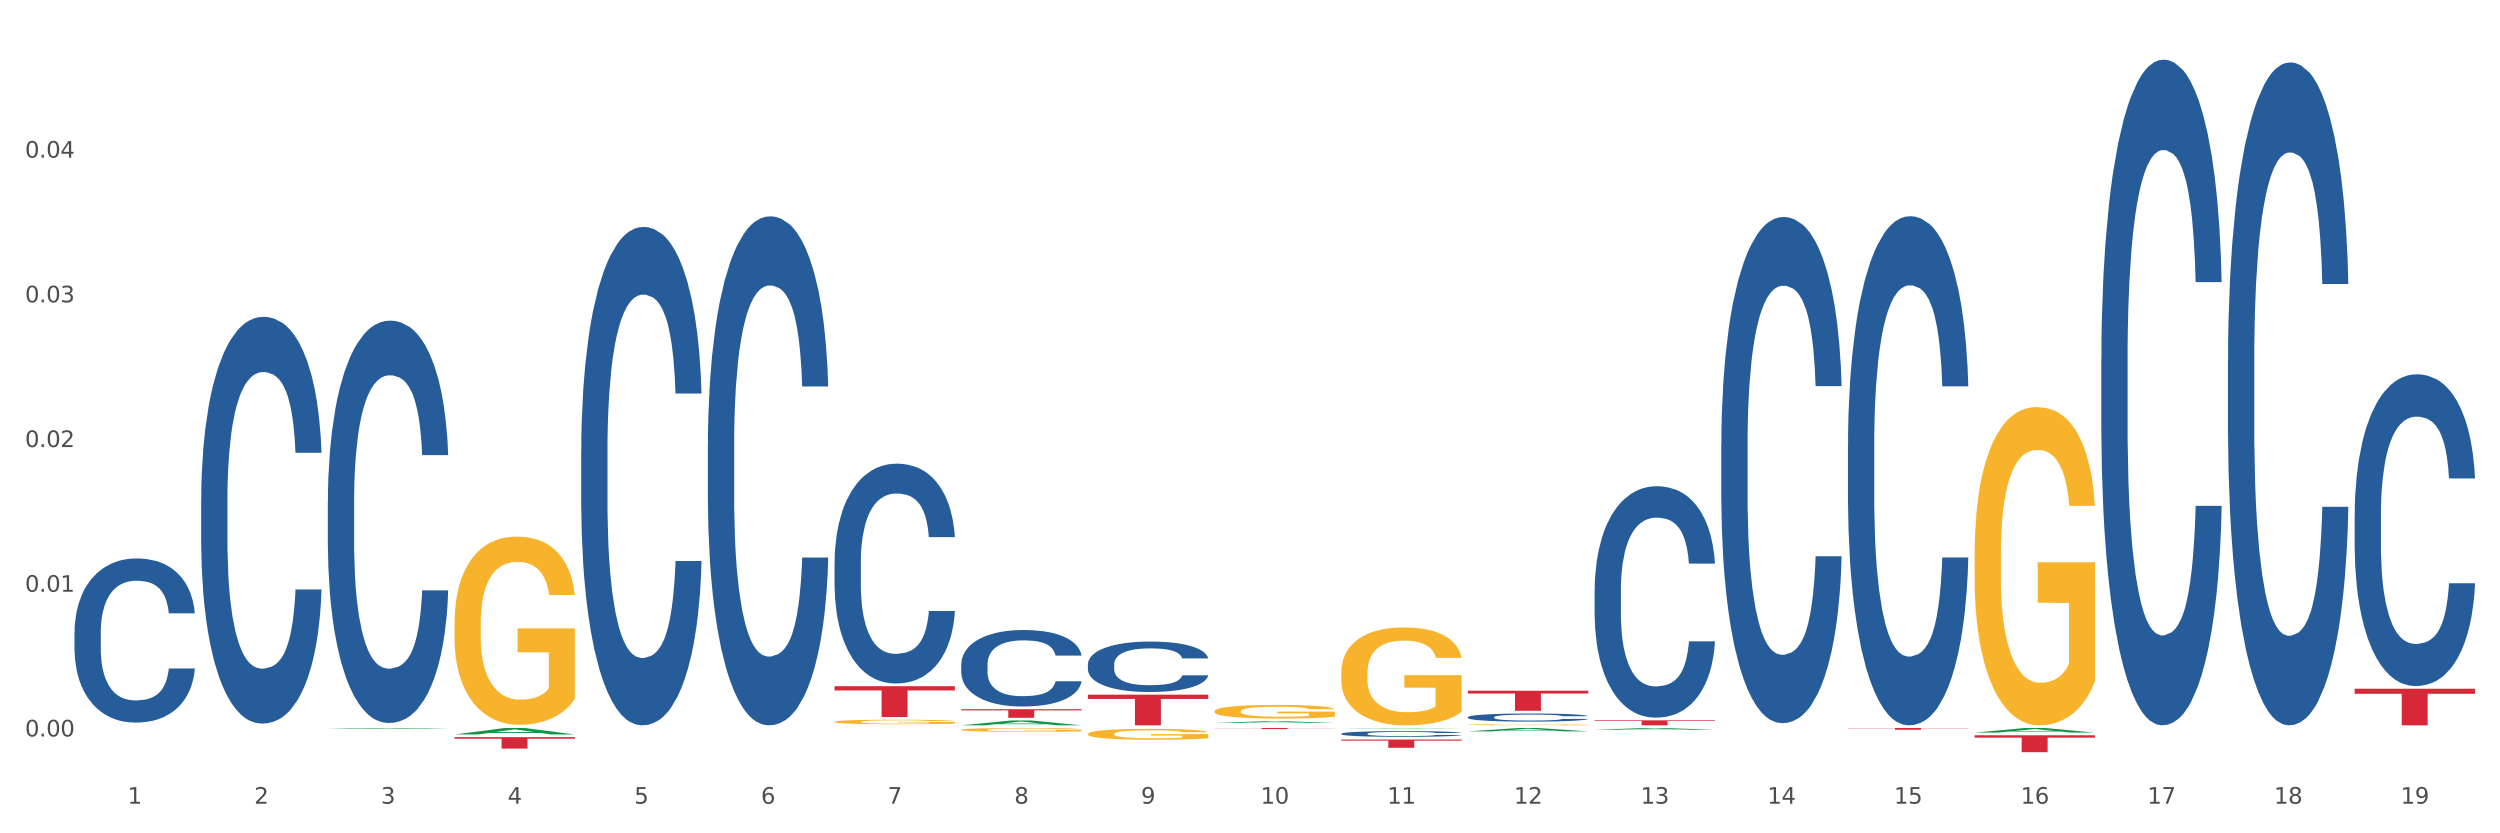 <?xml version="1.0" encoding="utf-8" standalone="no"?>
<!DOCTYPE svg PUBLIC "-//W3C//DTD SVG 1.1//EN"
  "http://www.w3.org/Graphics/SVG/1.1/DTD/svg11.dtd">
<svg xmlns:xlink="http://www.w3.org/1999/xlink" width="1080pt" height="360pt" viewBox="0 0 1080 360" xmlns="http://www.w3.org/2000/svg" version="1.1">
 <rect x="0" y="0" width="1080" height="360" fill="#333333" stroke="none"/>
 <defs>
  <style type="text/css">*{stroke-linejoin: round; stroke-linecap: butt}</style>
 </defs>
 <g id="figure_1">
  <g id="patch_1">
   <path d="M 0 360 
L 1080 360 
L 1080 0 
L 0 0 
z
" style="fill: #ffffff; stroke: #ffffff; stroke-linejoin: miter"/>
  </g>
  <g id="axes_1">
   <g id="matplotlib.axis_1">
    <g id="xtick_1">
     <g id="text_1">
      <!-- 1 -->
      <g style="fill: #4d4d4d" transform="translate(55.115 347.204) scale(0.096 -0.096)">
       <defs>
        <path id="DejaVuSans-31" d="M 794 531 
L 1825 531 
L 1825 4091 
L 703 3866 
L 703 4441 
L 1819 4666 
L 2450 4666 
L 2450 531 
L 3481 531 
L 3481 0 
L 794 0 
L 794 531 
z
" transform="scale(0.016)"/>
       </defs>
       <use xlink:href="#DejaVuSans-31"/>
      </g>
     </g>
    </g>
    <g id="xtick_2">
     <g id="text_2">
      <!-- 2 -->
      <g style="fill: #4d4d4d" transform="translate(109.839 347.204) scale(0.096 -0.096)">
       <defs>
        <path id="DejaVuSans-32" d="M 1228 531 
L 3431 531 
L 3431 0 
L 469 0 
L 469 531 
Q 828 903 1448 1529 
Q 2069 2156 2228 2338 
Q 2531 2678 2651 2914 
Q 2772 3150 2772 3378 
Q 2772 3750 2511 3984 
Q 2250 4219 1831 4219 
Q 1534 4219 1204 4116 
Q 875 4013 500 3803 
L 500 4441 
Q 881 4594 1212 4672 
Q 1544 4750 1819 4750 
Q 2544 4750 2975 4387 
Q 3406 4025 3406 3419 
Q 3406 3131 3298 2873 
Q 3191 2616 2906 2266 
Q 2828 2175 2409 1742 
Q 1991 1309 1228 531 
z
" transform="scale(0.016)"/>
       </defs>
       <use xlink:href="#DejaVuSans-32"/>
      </g>
     </g>
    </g>
    <g id="xtick_3">
     <g id="text_3">
      <!-- 3 -->
      <g style="fill: #4d4d4d" transform="translate(164.564 347.204) scale(0.096 -0.096)">
       <defs>
        <path id="DejaVuSans-33" d="M 2597 2516 
Q 3050 2419 3304 2112 
Q 3559 1806 3559 1356 
Q 3559 666 3084 287 
Q 2609 -91 1734 -91 
Q 1441 -91 1130 -33 
Q 819 25 488 141 
L 488 750 
Q 750 597 1062 519 
Q 1375 441 1716 441 
Q 2309 441 2620 675 
Q 2931 909 2931 1356 
Q 2931 1769 2642 2001 
Q 2353 2234 1838 2234 
L 1294 2234 
L 1294 2753 
L 1863 2753 
Q 2328 2753 2575 2939 
Q 2822 3125 2822 3475 
Q 2822 3834 2567 4026 
Q 2313 4219 1838 4219 
Q 1578 4219 1281 4162 
Q 984 4106 628 3988 
L 628 4550 
Q 988 4650 1302 4700 
Q 1616 4750 1894 4750 
Q 2613 4750 3031 4423 
Q 3450 4097 3450 3541 
Q 3450 3153 3228 2886 
Q 3006 2619 2597 2516 
z
" transform="scale(0.016)"/>
       </defs>
       <use xlink:href="#DejaVuSans-33"/>
      </g>
     </g>
    </g>
    <g id="xtick_4">
     <g id="text_4">
      <!-- 4 -->
      <g style="fill: #4d4d4d" transform="translate(219.288 347.204) scale(0.096 -0.096)">
       <defs>
        <path id="DejaVuSans-34" d="M 2419 4116 
L 825 1625 
L 2419 1625 
L 2419 4116 
z
M 2253 4666 
L 3047 4666 
L 3047 1625 
L 3713 1625 
L 3713 1100 
L 3047 1100 
L 3047 0 
L 2419 0 
L 2419 1100 
L 313 1100 
L 313 1709 
L 2253 4666 
z
" transform="scale(0.016)"/>
       </defs>
       <use xlink:href="#DejaVuSans-34"/>
      </g>
     </g>
    </g>
    <g id="xtick_5">
     <g id="text_5">
      <!-- 5 -->
      <g style="fill: #4d4d4d" transform="translate(274.012 347.204) scale(0.096 -0.096)">
       <defs>
        <path id="DejaVuSans-35" d="M 691 4666 
L 3169 4666 
L 3169 4134 
L 1269 4134 
L 1269 2991 
Q 1406 3038 1543 3061 
Q 1681 3084 1819 3084 
Q 2600 3084 3056 2656 
Q 3513 2228 3513 1497 
Q 3513 744 3044 326 
Q 2575 -91 1722 -91 
Q 1428 -91 1123 -41 
Q 819 9 494 109 
L 494 744 
Q 775 591 1075 516 
Q 1375 441 1709 441 
Q 2250 441 2565 725 
Q 2881 1009 2881 1497 
Q 2881 1984 2565 2268 
Q 2250 2553 1709 2553 
Q 1456 2553 1204 2497 
Q 953 2441 691 2322 
L 691 4666 
z
" transform="scale(0.016)"/>
       </defs>
       <use xlink:href="#DejaVuSans-35"/>
      </g>
     </g>
    </g>
    <g id="xtick_6">
     <g id="text_6">
      <!-- 6 -->
      <g style="fill: #4d4d4d" transform="translate(328.736 347.204) scale(0.096 -0.096)">
       <defs>
        <path id="DejaVuSans-36" d="M 2113 2584 
Q 1688 2584 1439 2293 
Q 1191 2003 1191 1497 
Q 1191 994 1439 701 
Q 1688 409 2113 409 
Q 2538 409 2786 701 
Q 3034 994 3034 1497 
Q 3034 2003 2786 2293 
Q 2538 2584 2113 2584 
z
M 3366 4563 
L 3366 3988 
Q 3128 4100 2886 4159 
Q 2644 4219 2406 4219 
Q 1781 4219 1451 3797 
Q 1122 3375 1075 2522 
Q 1259 2794 1537 2939 
Q 1816 3084 2150 3084 
Q 2853 3084 3261 2657 
Q 3669 2231 3669 1497 
Q 3669 778 3244 343 
Q 2819 -91 2113 -91 
Q 1303 -91 875 529 
Q 447 1150 447 2328 
Q 447 3434 972 4092 
Q 1497 4750 2381 4750 
Q 2619 4750 2861 4703 
Q 3103 4656 3366 4563 
z
" transform="scale(0.016)"/>
       </defs>
       <use xlink:href="#DejaVuSans-36"/>
      </g>
     </g>
    </g>
    <g id="xtick_7">
     <g id="text_7">
      <!-- 7 -->
      <g style="fill: #4d4d4d" transform="translate(383.461 347.204) scale(0.096 -0.096)">
       <defs>
        <path id="DejaVuSans-37" d="M 525 4666 
L 3525 4666 
L 3525 4397 
L 1831 0 
L 1172 0 
L 2766 4134 
L 525 4134 
L 525 4666 
z
" transform="scale(0.016)"/>
       </defs>
       <use xlink:href="#DejaVuSans-37"/>
      </g>
     </g>
    </g>
    <g id="xtick_8">
     <g id="text_8">
      <!-- 8 -->
      <g style="fill: #4d4d4d" transform="translate(438.185 347.204) scale(0.096 -0.096)">
       <defs>
        <path id="DejaVuSans-38" d="M 2034 2216 
Q 1584 2216 1326 1975 
Q 1069 1734 1069 1313 
Q 1069 891 1326 650 
Q 1584 409 2034 409 
Q 2484 409 2743 651 
Q 3003 894 3003 1313 
Q 3003 1734 2745 1975 
Q 2488 2216 2034 2216 
z
M 1403 2484 
Q 997 2584 770 2862 
Q 544 3141 544 3541 
Q 544 4100 942 4425 
Q 1341 4750 2034 4750 
Q 2731 4750 3128 4425 
Q 3525 4100 3525 3541 
Q 3525 3141 3298 2862 
Q 3072 2584 2669 2484 
Q 3125 2378 3379 2068 
Q 3634 1759 3634 1313 
Q 3634 634 3220 271 
Q 2806 -91 2034 -91 
Q 1263 -91 848 271 
Q 434 634 434 1313 
Q 434 1759 690 2068 
Q 947 2378 1403 2484 
z
M 1172 3481 
Q 1172 3119 1398 2916 
Q 1625 2713 2034 2713 
Q 2441 2713 2670 2916 
Q 2900 3119 2900 3481 
Q 2900 3844 2670 4047 
Q 2441 4250 2034 4250 
Q 1625 4250 1398 4047 
Q 1172 3844 1172 3481 
z
" transform="scale(0.016)"/>
       </defs>
       <use xlink:href="#DejaVuSans-38"/>
      </g>
     </g>
    </g>
    <g id="xtick_9">
     <g id="text_9">
      <!-- 9 -->
      <g style="fill: #4d4d4d" transform="translate(492.909 347.204) scale(0.096 -0.096)">
       <defs>
        <path id="DejaVuSans-39" d="M 703 97 
L 703 672 
Q 941 559 1184 500 
Q 1428 441 1663 441 
Q 2288 441 2617 861 
Q 2947 1281 2994 2138 
Q 2813 1869 2534 1725 
Q 2256 1581 1919 1581 
Q 1219 1581 811 2004 
Q 403 2428 403 3163 
Q 403 3881 828 4315 
Q 1253 4750 1959 4750 
Q 2769 4750 3195 4129 
Q 3622 3509 3622 2328 
Q 3622 1225 3098 567 
Q 2575 -91 1691 -91 
Q 1453 -91 1209 -44 
Q 966 3 703 97 
z
M 1959 2075 
Q 2384 2075 2632 2365 
Q 2881 2656 2881 3163 
Q 2881 3666 2632 3958 
Q 2384 4250 1959 4250 
Q 1534 4250 1286 3958 
Q 1038 3666 1038 3163 
Q 1038 2656 1286 2365 
Q 1534 2075 1959 2075 
z
" transform="scale(0.016)"/>
       </defs>
       <use xlink:href="#DejaVuSans-39"/>
      </g>
     </g>
    </g>
    <g id="xtick_10">
     <g id="text_10">
      <!-- 10 -->
      <g style="fill: #4d4d4d" transform="translate(544.58 347.204) scale(0.096 -0.096)">
       <defs>
        <path id="DejaVuSans-30" d="M 2034 4250 
Q 1547 4250 1301 3770 
Q 1056 3291 1056 2328 
Q 1056 1369 1301 889 
Q 1547 409 2034 409 
Q 2525 409 2770 889 
Q 3016 1369 3016 2328 
Q 3016 3291 2770 3770 
Q 2525 4250 2034 4250 
z
M 2034 4750 
Q 2819 4750 3233 4129 
Q 3647 3509 3647 2328 
Q 3647 1150 3233 529 
Q 2819 -91 2034 -91 
Q 1250 -91 836 529 
Q 422 1150 422 2328 
Q 422 3509 836 4129 
Q 1250 4750 2034 4750 
z
" transform="scale(0.016)"/>
       </defs>
       <use xlink:href="#DejaVuSans-31"/>
       <use xlink:href="#DejaVuSans-30" transform="translate(63.623 0)"/>
      </g>
     </g>
    </g>
    <g id="xtick_11">
     <g id="text_11">
      <!-- 11 -->
      <g style="fill: #4d4d4d" transform="translate(599.304 347.204) scale(0.096 -0.096)">
       <use xlink:href="#DejaVuSans-31"/>
       <use xlink:href="#DejaVuSans-31" transform="translate(63.623 0)"/>
      </g>
     </g>
    </g>
    <g id="xtick_12">
     <g id="text_12">
      <!-- 12 -->
      <g style="fill: #4d4d4d" transform="translate(654.028 347.204) scale(0.096 -0.096)">
       <use xlink:href="#DejaVuSans-31"/>
       <use xlink:href="#DejaVuSans-32" transform="translate(63.623 0)"/>
      </g>
     </g>
    </g>
    <g id="xtick_13">
     <g id="text_13">
      <!-- 13 -->
      <g style="fill: #4d4d4d" transform="translate(708.752 347.204) scale(0.096 -0.096)">
       <use xlink:href="#DejaVuSans-31"/>
       <use xlink:href="#DejaVuSans-33" transform="translate(63.623 0)"/>
      </g>
     </g>
    </g>
    <g id="xtick_14">
     <g id="text_14">
      <!-- 14 -->
      <g style="fill: #4d4d4d" transform="translate(763.477 347.204) scale(0.096 -0.096)">
       <use xlink:href="#DejaVuSans-31"/>
       <use xlink:href="#DejaVuSans-34" transform="translate(63.623 0)"/>
      </g>
     </g>
    </g>
    <g id="xtick_15">
     <g id="text_15">
      <!-- 15 -->
      <g style="fill: #4d4d4d" transform="translate(818.201 347.204) scale(0.096 -0.096)">
       <use xlink:href="#DejaVuSans-31"/>
       <use xlink:href="#DejaVuSans-35" transform="translate(63.623 0)"/>
      </g>
     </g>
    </g>
    <g id="xtick_16">
     <g id="text_16">
      <!-- 16 -->
      <g style="fill: #4d4d4d" transform="translate(872.925 347.204) scale(0.096 -0.096)">
       <use xlink:href="#DejaVuSans-31"/>
       <use xlink:href="#DejaVuSans-36" transform="translate(63.623 0)"/>
      </g>
     </g>
    </g>
    <g id="xtick_17">
     <g id="text_17">
      <!-- 17 -->
      <g style="fill: #4d4d4d" transform="translate(927.649 347.204) scale(0.096 -0.096)">
       <use xlink:href="#DejaVuSans-31"/>
       <use xlink:href="#DejaVuSans-37" transform="translate(63.623 0)"/>
      </g>
     </g>
    </g>
    <g id="xtick_18">
     <g id="text_18">
      <!-- 18 -->
      <g style="fill: #4d4d4d" transform="translate(982.374 347.204) scale(0.096 -0.096)">
       <use xlink:href="#DejaVuSans-31"/>
       <use xlink:href="#DejaVuSans-38" transform="translate(63.623 0)"/>
      </g>
     </g>
    </g>
    <g id="xtick_19">
     <g id="text_19">
      <!-- 19 -->
      <g style="fill: #4d4d4d" transform="translate(1037.098 347.204) scale(0.096 -0.096)">
       <use xlink:href="#DejaVuSans-31"/>
       <use xlink:href="#DejaVuSans-39" transform="translate(63.623 0)"/>
      </g>
     </g>
    </g>
    <g id="xtick_20"/>
    <g id="xtick_21"/>
    <g id="xtick_22"/>
    <g id="xtick_23"/>
    <g id="xtick_24"/>
    <g id="xtick_25"/>
    <g id="xtick_26"/>
    <g id="xtick_27"/>
    <g id="xtick_28"/>
    <g id="xtick_29"/>
    <g id="xtick_30"/>
    <g id="xtick_31"/>
    <g id="xtick_32"/>
    <g id="xtick_33"/>
    <g id="xtick_34"/>
    <g id="xtick_35"/>
    <g id="xtick_36"/>
    <g id="xtick_37"/>
   </g>
   <g id="matplotlib.axis_2">
    <g id="ytick_1">
     <g id="text_20">
      <!-- 0.00 -->
      <g style="fill: #4d4d4d" transform="translate(10.8 318.152) scale(0.096 -0.096)">
       <defs>
        <path id="DejaVuSans-2e" d="M 684 794 
L 1344 794 
L 1344 0 
L 684 0 
L 684 794 
z
" transform="scale(0.016)"/>
       </defs>
       <use xlink:href="#DejaVuSans-30"/>
       <use xlink:href="#DejaVuSans-2e" transform="translate(63.623 0)"/>
       <use xlink:href="#DejaVuSans-30" transform="translate(95.41 0)"/>
       <use xlink:href="#DejaVuSans-30" transform="translate(159.033 0)"/>
      </g>
     </g>
    </g>
    <g id="ytick_2">
     <g id="text_21">
      <!-- 0.01 -->
      <g style="fill: #4d4d4d" transform="translate(10.8 255.639) scale(0.096 -0.096)">
       <use xlink:href="#DejaVuSans-30"/>
       <use xlink:href="#DejaVuSans-2e" transform="translate(63.623 0)"/>
       <use xlink:href="#DejaVuSans-30" transform="translate(95.41 0)"/>
       <use xlink:href="#DejaVuSans-31" transform="translate(159.033 0)"/>
      </g>
     </g>
    </g>
    <g id="ytick_3">
     <g id="text_22">
      <!-- 0.02 -->
      <g style="fill: #4d4d4d" transform="translate(10.8 193.127) scale(0.096 -0.096)">
       <use xlink:href="#DejaVuSans-30"/>
       <use xlink:href="#DejaVuSans-2e" transform="translate(63.623 0)"/>
       <use xlink:href="#DejaVuSans-30" transform="translate(95.41 0)"/>
       <use xlink:href="#DejaVuSans-32" transform="translate(159.033 0)"/>
      </g>
     </g>
    </g>
    <g id="ytick_4">
     <g id="text_23">
      <!-- 0.03 -->
      <g style="fill: #4d4d4d" transform="translate(10.8 130.614) scale(0.096 -0.096)">
       <use xlink:href="#DejaVuSans-30"/>
       <use xlink:href="#DejaVuSans-2e" transform="translate(63.623 0)"/>
       <use xlink:href="#DejaVuSans-30" transform="translate(95.41 0)"/>
       <use xlink:href="#DejaVuSans-33" transform="translate(159.033 0)"/>
      </g>
     </g>
    </g>
    <g id="ytick_5">
     <g id="text_24">
      <!-- 0.04 -->
      <g style="fill: #4d4d4d" transform="translate(10.8 68.102) scale(0.096 -0.096)">
       <use xlink:href="#DejaVuSans-30"/>
       <use xlink:href="#DejaVuSans-2e" transform="translate(63.623 0)"/>
       <use xlink:href="#DejaVuSans-30" transform="translate(95.41 0)"/>
       <use xlink:href="#DejaVuSans-34" transform="translate(159.033 0)"/>
      </g>
     </g>
    </g>
    <g id="ytick_6"/>
    <g id="ytick_7"/>
    <g id="ytick_8"/>
    <g id="ytick_9"/>
    <g id="ytick_10"/>
   </g>
   <g id="PolyCollection_1">
    <path d="M 141.624 314.916 
L 141.677 314.916 
L 163.116 314.505 
L 172.012 314.504 
L 193.612 314.917 
L 183.321 314.917 
L 178.658 314.821 
L 156.523 314.821 
L 156.362 314.822 
L 151.86 314.917 
L 141.624 314.917 
L 141.624 314.916 
L 159.31 314.763 
L 175.871 314.763 
L 167.671 314.592 
L 167.564 314.591 
L 167.457 314.593 
L 159.257 314.763 
L 159.31 314.763 
L 141.624 314.916 
z
" clip-path="url(#p6cd2466701)" style="fill: #109648"/>
    <path d="M 415.245 306.36 
L 467.233 306.36 
L 467.233 306.879 
L 446.783 306.882 
L 446.783 310.092 
L 435.572 310.092 
L 435.572 306.882 
L 415.245 306.879 
L 415.245 306.364 
L 415.245 306.36 
z
" clip-path="url(#p6cd2466701)" style="fill: #d62839"/>
    <path d="M 469.969 300.09 
L 521.957 300.09 
L 521.957 301.933 
L 501.507 301.945 
L 501.507 313.349 
L 490.296 313.349 
L 490.296 301.945 
L 469.969 301.933 
L 469.969 300.103 
L 469.969 300.09 
z
" clip-path="url(#p6cd2466701)" style="fill: #d62839"/>
    <path d="M 524.693 314.504 
L 576.682 314.504 
L 576.682 314.567 
L 556.231 314.567 
L 556.231 314.956 
L 545.021 314.956 
L 545.021 314.567 
L 524.693 314.567 
L 524.693 314.505 
L 524.693 314.504 
z
" clip-path="url(#p6cd2466701)" style="fill: #d62839"/>
    <path d="M 579.418 319.471 
L 631.406 319.471 
L 631.406 319.967 
L 610.956 319.971 
L 610.956 323.042 
L 599.745 323.042 
L 599.745 319.971 
L 579.418 319.967 
L 579.418 319.474 
L 579.418 319.471 
z
" clip-path="url(#p6cd2466701)" style="fill: #d62839"/>
    <path d="M 634.142 298.4 
L 686.13 298.4 
L 686.13 299.606 
L 665.68 299.614 
L 665.68 307.079 
L 654.469 307.079 
L 654.469 299.614 
L 634.142 299.606 
L 634.142 298.408 
L 634.142 298.4 
z
" clip-path="url(#p6cd2466701)" style="fill: #d62839"/>
    <path d="M 688.866 311.181 
L 740.854 311.181 
L 740.854 311.482 
L 720.404 311.484 
L 720.404 313.349 
L 709.193 313.349 
L 709.193 311.484 
L 688.866 311.482 
L 688.866 311.183 
L 688.866 311.181 
z
" clip-path="url(#p6cd2466701)" style="fill: #d62839"/>
    <path d="M 907.763 154.978 
L 907.825 154.715 
L 907.825 147.361 
L 908.009 137.381 
L 908.685 118.996 
L 909.545 105.077 
L 911.02 88.793 
L 911.819 81.964 
L 912.864 74.348 
L 915.015 62.004 
L 917.473 51.498 
L 919.193 45.72 
L 920.484 42.043 
L 923.372 35.477 
L 925.031 32.588 
L 926.752 30.224 
L 928.227 28.649 
L 930.685 26.81 
L 932.651 26.022 
L 934.925 25.759 
L 936.83 26.022 
L 939.35 27.073 
L 943.037 30.224 
L 944.45 32.063 
L 946.355 35.215 
L 948.321 39.417 
L 949.919 43.619 
L 951.763 49.66 
L 953.668 57.539 
L 955.511 67.519 
L 956.802 76.711 
L 957.846 86.429 
L 958.768 98.248 
L 959.444 111.117 
L 959.751 121.885 
L 948.506 121.885 
L 948.199 112.168 
L 947.584 101.662 
L 946.97 94.571 
L 946.294 88.793 
L 945.249 82.227 
L 944.327 78.025 
L 942.791 73.035 
L 941.377 69.883 
L 940.21 68.044 
L 938.796 66.469 
L 935.785 64.893 
L 933.635 64.893 
L 932.283 65.418 
L 930.623 66.731 
L 929.21 68.57 
L 927.551 71.721 
L 926.26 75.136 
L 924.97 79.601 
L 924.232 82.752 
L 923.126 88.53 
L 922.389 93.258 
L 921.406 101.4 
L 920.853 107.178 
L 919.869 122.148 
L 919.439 133.179 
L 919.255 140.795 
L 919.132 149.2 
L 919.132 190.172 
L 919.501 208.556 
L 919.808 216.435 
L 920.3 225.365 
L 921.221 236.921 
L 922.573 248.215 
L 923.987 256.357 
L 925.154 261.347 
L 926.26 265.024 
L 927.366 267.913 
L 928.718 270.539 
L 929.825 272.115 
L 931.484 273.691 
L 933.45 274.479 
L 934.986 274.479 
L 938.12 273.166 
L 939.534 271.852 
L 940.886 270.014 
L 942.361 267.125 
L 943.528 263.973 
L 944.204 261.609 
L 945.31 256.619 
L 946.171 251.366 
L 946.908 245.326 
L 947.4 240.073 
L 947.953 232.194 
L 948.383 223.264 
L 948.506 218.537 
L 959.751 218.537 
L 959.506 227.992 
L 959.075 237.184 
L 958.215 249.528 
L 957.539 256.619 
L 956.495 265.286 
L 955.388 272.64 
L 953.852 280.782 
L 952.439 286.823 
L 950.964 292.076 
L 949.366 296.803 
L 946.478 303.369 
L 945.433 305.207 
L 943.221 308.359 
L 941.5 310.198 
L 938.981 312.036 
L 936.4 313.087 
L 933.696 313.349 
L 931.299 312.824 
L 928.657 311.248 
L 926.998 309.672 
L 925.154 307.309 
L 923.003 303.632 
L 920.975 299.167 
L 919.07 293.914 
L 917.288 287.873 
L 915.629 281.045 
L 913.478 269.751 
L 911.881 258.72 
L 910.713 248.477 
L 909.914 239.81 
L 909.115 228.78 
L 908.685 221.163 
L 908.009 202.778 
L 907.763 185.707 
L 907.763 154.978 
z
" clip-path="url(#p6cd2466701)" style="fill: #255c99"/>
    <path d="M 853.039 317.649 
L 905.027 317.649 
L 905.027 318.664 
L 884.577 318.671 
L 884.577 324.95 
L 873.366 324.95 
L 873.366 318.671 
L 853.039 318.664 
L 853.039 317.656 
L 853.039 317.649 
z
" clip-path="url(#p6cd2466701)" style="fill: #d62839"/>
    <path d="M 1017.212 297.522 
L 1069.2 297.522 
L 1069.2 299.721 
L 1048.75 299.736 
L 1048.75 313.349 
L 1037.539 313.349 
L 1037.539 299.736 
L 1017.212 299.721 
L 1017.212 297.537 
L 1017.212 297.522 
z
" clip-path="url(#p6cd2466701)" style="fill: #d62839"/>
    <path d="M 32.175 273.106 
L 32.236 273.041 
L 32.236 271.228 
L 32.421 268.767 
L 33.097 264.234 
L 33.957 260.802 
L 35.432 256.787 
L 36.231 255.103 
L 37.275 253.225 
L 39.426 250.182 
L 41.884 247.591 
L 43.605 246.166 
L 44.895 245.26 
L 47.784 243.641 
L 49.443 242.929 
L 51.164 242.346 
L 52.638 241.957 
L 55.096 241.504 
L 57.063 241.31 
L 59.337 241.245 
L 61.242 241.31 
L 63.761 241.569 
L 67.448 242.346 
L 68.862 242.799 
L 70.767 243.576 
L 72.733 244.612 
L 74.331 245.648 
L 76.174 247.138 
L 78.079 249.081 
L 79.923 251.541 
L 81.213 253.808 
L 82.258 256.204 
L 83.18 259.118 
L 83.856 262.291 
L 84.163 264.946 
L 72.917 264.946 
L 72.61 262.55 
L 71.996 259.96 
L 71.381 258.212 
L 70.705 256.787 
L 69.66 255.168 
L 68.739 254.132 
L 67.202 252.901 
L 65.789 252.124 
L 64.621 251.671 
L 63.208 251.282 
L 60.197 250.894 
L 58.046 250.894 
L 56.694 251.023 
L 55.035 251.347 
L 53.622 251.8 
L 51.962 252.578 
L 50.672 253.419 
L 49.381 254.52 
L 48.644 255.297 
L 47.538 256.722 
L 46.8 257.888 
L 45.817 259.895 
L 45.264 261.32 
L 44.281 265.011 
L 43.851 267.731 
L 43.666 269.609 
L 43.544 271.681 
L 43.544 281.784 
L 43.912 286.317 
L 44.22 288.259 
L 44.711 290.461 
L 45.633 293.311 
L 46.985 296.095 
L 48.398 298.103 
L 49.566 299.333 
L 50.672 300.24 
L 51.778 300.952 
L 53.13 301.6 
L 54.236 301.988 
L 55.895 302.377 
L 57.862 302.571 
L 59.398 302.571 
L 62.532 302.247 
L 63.945 301.924 
L 65.297 301.47 
L 66.772 300.758 
L 67.94 299.981 
L 68.616 299.398 
L 69.722 298.168 
L 70.582 296.872 
L 71.32 295.383 
L 71.811 294.088 
L 72.364 292.145 
L 72.795 289.943 
L 72.917 288.778 
L 84.163 288.778 
L 83.917 291.109 
L 83.487 293.375 
L 82.627 296.419 
L 81.951 298.168 
L 80.906 300.305 
L 79.8 302.118 
L 78.264 304.125 
L 76.85 305.615 
L 75.375 306.91 
L 73.778 308.076 
L 70.89 309.695 
L 69.845 310.148 
L 67.633 310.925 
L 65.912 311.378 
L 63.392 311.832 
L 60.811 312.091 
L 58.108 312.155 
L 55.711 312.026 
L 53.069 311.637 
L 51.409 311.249 
L 49.566 310.666 
L 47.415 309.759 
L 45.387 308.658 
L 43.482 307.363 
L 41.7 305.874 
L 40.041 304.19 
L 37.89 301.405 
L 36.292 298.686 
L 35.125 296.16 
L 34.326 294.023 
L 33.527 291.303 
L 33.097 289.425 
L 32.421 284.892 
L 32.175 280.683 
L 32.175 273.106 
z
" clip-path="url(#p6cd2466701)" style="fill: #255c99"/>
    <path d="M 86.899 215.823 
L 86.961 215.662 
L 86.961 211.169 
L 87.145 205.07 
L 87.821 193.836 
L 88.681 185.33 
L 90.156 175.38 
L 90.955 171.207 
L 92 166.553 
L 94.151 159.01 
L 96.609 152.59 
L 98.329 149.059 
L 99.62 146.812 
L 102.508 142.8 
L 104.167 141.035 
L 105.888 139.59 
L 107.363 138.627 
L 109.821 137.504 
L 111.787 137.023 
L 114.061 136.862 
L 115.966 137.023 
L 118.485 137.664 
L 122.172 139.59 
L 123.586 140.714 
L 125.491 142.64 
L 127.457 145.207 
L 129.055 147.775 
L 130.899 151.467 
L 132.804 156.281 
L 134.647 162.38 
L 135.938 167.997 
L 136.982 173.935 
L 137.904 181.157 
L 138.58 189.021 
L 138.887 195.601 
L 127.642 195.601 
L 127.334 189.663 
L 126.72 183.243 
L 126.105 178.91 
L 125.429 175.38 
L 124.385 171.367 
L 123.463 168.799 
L 121.927 165.75 
L 120.513 163.824 
L 119.346 162.701 
L 117.932 161.738 
L 114.921 160.775 
L 112.77 160.775 
L 111.418 161.096 
L 109.759 161.898 
L 108.346 163.022 
L 106.687 164.948 
L 105.396 167.034 
L 104.106 169.762 
L 103.368 171.688 
L 102.262 175.219 
L 101.525 178.108 
L 100.542 183.083 
L 99.988 186.614 
L 99.005 195.762 
L 98.575 202.502 
L 98.391 207.156 
L 98.268 212.292 
L 98.268 237.328 
L 98.637 248.563 
L 98.944 253.377 
L 99.435 258.834 
L 100.357 265.896 
L 101.709 272.797 
L 103.122 277.772 
L 104.29 280.821 
L 105.396 283.068 
L 106.502 284.833 
L 107.854 286.438 
L 108.96 287.401 
L 110.62 288.364 
L 112.586 288.846 
L 114.122 288.846 
L 117.256 288.043 
L 118.67 287.241 
L 120.022 286.117 
L 121.497 284.352 
L 122.664 282.426 
L 123.34 280.982 
L 124.446 277.932 
L 125.307 274.722 
L 126.044 271.031 
L 126.536 267.821 
L 127.089 263.007 
L 127.519 257.55 
L 127.642 254.661 
L 138.887 254.661 
L 138.642 260.439 
L 138.211 266.056 
L 137.351 273.599 
L 136.675 277.932 
L 135.63 283.228 
L 134.524 287.722 
L 132.988 292.697 
L 131.575 296.389 
L 130.1 299.598 
L 128.502 302.487 
L 125.614 306.499 
L 124.569 307.623 
L 122.357 309.549 
L 120.636 310.672 
L 118.117 311.796 
L 115.536 312.437 
L 112.832 312.598 
L 110.435 312.277 
L 107.793 311.314 
L 106.134 310.351 
L 104.29 308.907 
L 102.139 306.66 
L 100.111 303.932 
L 98.206 300.722 
L 96.424 297.03 
L 94.765 292.858 
L 92.614 285.957 
L 91.017 279.216 
L 89.849 272.957 
L 89.05 267.661 
L 88.251 260.92 
L 87.821 256.266 
L 87.145 245.032 
L 86.899 234.6 
L 86.899 215.823 
z
" clip-path="url(#p6cd2466701)" style="fill: #255c99"/>
    <path d="M 360.521 296.426 
L 412.509 296.426 
L 412.509 298.279 
L 392.058 298.291 
L 392.058 309.761 
L 380.848 309.761 
L 380.848 298.291 
L 360.521 298.279 
L 360.521 296.438 
L 360.521 296.426 
z
" clip-path="url(#p6cd2466701)" style="fill: #d62839"/>
    <path d="M 196.348 269.38 
L 196.409 269.306 
L 196.409 266.632 
L 196.532 264.33 
L 197.146 258.761 
L 198.066 254.157 
L 198.742 251.706 
L 199.417 249.701 
L 200.215 247.696 
L 201.197 245.617 
L 202.977 242.572 
L 204.082 241.013 
L 205.432 239.379 
L 207.887 237.002 
L 209.667 235.666 
L 211.508 234.552 
L 214.516 233.215 
L 216.48 232.621 
L 218.567 232.176 
L 221.084 231.879 
L 222.986 231.804 
L 227.16 232.027 
L 230.72 232.695 
L 232.439 233.215 
L 234.648 234.106 
L 235.815 234.7 
L 237.717 235.889 
L 239.681 237.448 
L 241.032 238.785 
L 243.057 241.31 
L 244.592 243.834 
L 246.003 246.953 
L 246.74 249.107 
L 247.292 251.112 
L 247.783 253.414 
L 248.275 257.053 
L 237.226 257.053 
L 236.797 254.454 
L 236.121 252.003 
L 235.139 249.627 
L 234.28 248.142 
L 232.807 246.285 
L 231.457 245.097 
L 230.045 244.206 
L 228.326 243.463 
L 226.976 243.092 
L 225.073 242.795 
L 221.329 242.869 
L 218.813 243.463 
L 217.094 244.206 
L 215.989 244.874 
L 215.007 245.617 
L 213.902 246.656 
L 212.613 248.216 
L 211.693 249.627 
L 210.772 251.409 
L 210.035 253.191 
L 209.36 255.27 
L 208.808 257.498 
L 208.378 259.8 
L 208.01 262.622 
L 207.703 267.301 
L 207.703 277.474 
L 207.826 279.776 
L 208.133 282.821 
L 208.501 285.123 
L 209.115 287.871 
L 209.667 289.727 
L 210.711 292.401 
L 211.877 294.628 
L 212.797 296.039 
L 213.718 297.228 
L 215.314 298.861 
L 217.094 300.198 
L 218.628 301.015 
L 220.715 301.757 
L 222.127 302.054 
L 223.355 302.203 
L 226.362 302.203 
L 228.51 301.98 
L 230.904 301.46 
L 232.746 300.792 
L 234.28 299.975 
L 235.999 298.638 
L 237.104 297.376 
L 237.104 281.856 
L 223.6 281.781 
L 223.6 271.459 
L 248.336 271.459 
L 248.336 301.757 
L 247.292 303.317 
L 246.126 304.728 
L 244.899 305.99 
L 243.057 307.55 
L 240.848 309.035 
L 238.884 310.075 
L 236.797 310.966 
L 234.341 311.783 
L 231.15 312.525 
L 229.186 312.822 
L 226.73 313.045 
L 223.846 313.119 
L 221.329 312.971 
L 218.874 312.599 
L 216.296 311.931 
L 213.779 310.966 
L 211.877 310 
L 209.974 308.812 
L 207.948 307.253 
L 206.353 305.767 
L 205.125 304.431 
L 203.775 302.723 
L 202.302 300.495 
L 201.197 298.49 
L 200.215 296.411 
L 199.171 293.737 
L 198.435 291.435 
L 197.698 288.539 
L 197.269 286.386 
L 196.777 283.044 
L 196.409 278.365 
L 196.348 269.38 
z
" clip-path="url(#p6cd2466701)" style="fill: #f7b32b"/>
    <path d="M 251.072 194.775 
L 251.134 194.578 
L 251.134 189.072 
L 251.318 181.6 
L 251.994 167.835 
L 252.854 157.413 
L 254.329 145.221 
L 255.128 140.109 
L 256.173 134.406 
L 258.323 125.164 
L 260.781 117.298 
L 262.502 112.972 
L 263.793 110.219 
L 266.681 105.303 
L 268.34 103.14 
L 270.061 101.37 
L 271.535 100.191 
L 273.994 98.814 
L 275.96 98.224 
L 278.234 98.028 
L 280.139 98.224 
L 282.658 99.011 
L 286.345 101.37 
L 287.759 102.747 
L 289.664 105.107 
L 291.63 108.253 
L 293.228 111.399 
L 295.071 115.922 
L 296.976 121.821 
L 298.82 129.293 
L 300.11 136.176 
L 301.155 143.452 
L 302.077 152.3 
L 302.753 161.936 
L 303.06 169.998 
L 291.815 169.998 
L 291.507 162.722 
L 290.893 154.857 
L 290.278 149.547 
L 289.602 145.221 
L 288.558 140.305 
L 287.636 137.159 
L 286.1 133.423 
L 284.686 131.063 
L 283.519 129.687 
L 282.105 128.507 
L 279.094 127.327 
L 276.943 127.327 
L 275.591 127.72 
L 273.932 128.704 
L 272.519 130.08 
L 270.86 132.44 
L 269.569 134.996 
L 268.279 138.339 
L 267.541 140.699 
L 266.435 145.025 
L 265.698 148.564 
L 264.714 154.66 
L 264.161 158.986 
L 263.178 170.195 
L 262.748 178.454 
L 262.564 184.156 
L 262.441 190.449 
L 262.441 221.125 
L 262.809 234.89 
L 263.117 240.789 
L 263.608 247.475 
L 264.53 256.127 
L 265.882 264.582 
L 267.295 270.678 
L 268.463 274.414 
L 269.569 277.167 
L 270.675 279.33 
L 272.027 281.297 
L 273.133 282.477 
L 274.792 283.657 
L 276.759 284.246 
L 278.295 284.246 
L 281.429 283.263 
L 282.843 282.28 
L 284.195 280.904 
L 285.669 278.741 
L 286.837 276.381 
L 287.513 274.611 
L 288.619 270.875 
L 289.479 266.942 
L 290.217 262.419 
L 290.708 258.487 
L 291.261 252.587 
L 291.692 245.902 
L 291.815 242.362 
L 303.06 242.362 
L 302.814 249.441 
L 302.384 256.323 
L 301.524 265.566 
L 300.848 270.875 
L 299.803 277.364 
L 298.697 282.87 
L 297.161 288.966 
L 295.747 293.489 
L 294.273 297.421 
L 292.675 300.961 
L 289.787 305.877 
L 288.742 307.253 
L 286.53 309.613 
L 284.809 310.99 
L 282.29 312.366 
L 279.709 313.153 
L 277.005 313.349 
L 274.608 312.956 
L 271.966 311.776 
L 270.306 310.596 
L 268.463 308.827 
L 266.312 306.074 
L 264.284 302.731 
L 262.379 298.798 
L 260.597 294.275 
L 258.938 289.162 
L 256.787 280.707 
L 255.189 272.448 
L 254.022 264.779 
L 253.223 258.29 
L 252.424 250.031 
L 251.994 244.328 
L 251.318 230.564 
L 251.072 217.782 
L 251.072 194.775 
z
" clip-path="url(#p6cd2466701)" style="fill: #255c99"/>
    <path d="M 305.796 192.253 
L 305.858 192.052 
L 305.858 186.429 
L 306.042 178.798 
L 306.718 164.74 
L 307.578 154.096 
L 309.053 141.645 
L 309.852 136.424 
L 310.897 130.6 
L 313.048 121.161 
L 315.506 113.129 
L 317.226 108.71 
L 318.517 105.899 
L 321.405 100.878 
L 323.064 98.669 
L 324.785 96.862 
L 326.26 95.657 
L 328.718 94.251 
L 330.684 93.649 
L 332.958 93.448 
L 334.863 93.649 
L 337.382 94.452 
L 341.07 96.862 
L 342.483 98.268 
L 344.388 100.677 
L 346.354 103.891 
L 347.952 107.104 
L 349.796 111.723 
L 351.701 117.747 
L 353.544 125.379 
L 354.835 132.408 
L 355.879 139.838 
L 356.801 148.875 
L 357.477 158.715 
L 357.784 166.949 
L 346.539 166.949 
L 346.232 159.519 
L 345.617 151.486 
L 345.002 146.064 
L 344.327 141.645 
L 343.282 136.625 
L 342.36 133.412 
L 340.824 129.596 
L 339.41 127.186 
L 338.243 125.78 
L 336.829 124.575 
L 333.818 123.37 
L 331.667 123.37 
L 330.316 123.772 
L 328.656 124.776 
L 327.243 126.182 
L 325.584 128.592 
L 324.293 131.203 
L 323.003 134.617 
L 322.265 137.026 
L 321.159 141.445 
L 320.422 145.059 
L 319.439 151.285 
L 318.886 155.703 
L 317.902 167.15 
L 317.472 175.585 
L 317.288 181.408 
L 317.165 187.835 
L 317.165 219.163 
L 317.534 233.221 
L 317.841 239.246 
L 318.332 246.074 
L 319.254 254.91 
L 320.606 263.545 
L 322.02 269.771 
L 323.187 273.586 
L 324.293 276.398 
L 325.399 278.607 
L 326.751 280.615 
L 327.857 281.82 
L 329.517 283.025 
L 331.483 283.627 
L 333.019 283.627 
L 336.153 282.623 
L 337.567 281.619 
L 338.919 280.213 
L 340.394 278.004 
L 341.561 275.595 
L 342.237 273.787 
L 343.343 269.971 
L 344.204 265.955 
L 344.941 261.336 
L 345.433 257.32 
L 345.986 251.295 
L 346.416 244.467 
L 346.539 240.852 
L 357.784 240.852 
L 357.539 248.082 
L 357.108 255.111 
L 356.248 264.549 
L 355.572 269.971 
L 354.527 276.599 
L 353.421 282.222 
L 351.885 288.447 
L 350.472 293.066 
L 348.997 297.083 
L 347.399 300.697 
L 344.511 305.718 
L 343.466 307.124 
L 341.254 309.534 
L 339.533 310.939 
L 337.014 312.345 
L 334.433 313.148 
L 331.729 313.349 
L 329.332 312.948 
L 326.69 311.743 
L 325.031 310.538 
L 323.187 308.73 
L 321.036 305.919 
L 319.008 302.505 
L 317.103 298.488 
L 315.321 293.869 
L 313.662 288.648 
L 311.511 280.013 
L 309.914 271.578 
L 308.746 263.746 
L 307.947 257.119 
L 307.148 248.684 
L 306.718 242.86 
L 306.042 228.803 
L 305.796 215.749 
L 305.796 192.253 
z
" clip-path="url(#p6cd2466701)" style="fill: #255c99"/>
    <path d="M 360.521 242.971 
L 360.582 242.884 
L 360.582 240.456 
L 360.766 237.16 
L 361.442 231.089 
L 362.303 226.492 
L 363.778 221.114 
L 364.576 218.859 
L 365.621 216.344 
L 367.772 212.268 
L 370.23 208.798 
L 371.951 206.89 
L 373.241 205.676 
L 376.129 203.508 
L 377.789 202.554 
L 379.509 201.773 
L 380.984 201.253 
L 383.442 200.646 
L 385.409 200.385 
L 387.682 200.299 
L 389.587 200.385 
L 392.107 200.732 
L 395.794 201.773 
L 397.207 202.38 
L 399.112 203.421 
L 401.079 204.809 
L 402.676 206.196 
L 404.52 208.191 
L 406.425 210.793 
L 408.269 214.089 
L 409.559 217.125 
L 410.604 220.334 
L 411.525 224.237 
L 412.201 228.487 
L 412.509 232.043 
L 401.263 232.043 
L 400.956 228.834 
L 400.341 225.364 
L 399.727 223.023 
L 399.051 221.114 
L 398.006 218.946 
L 397.084 217.558 
L 395.548 215.91 
L 394.135 214.87 
L 392.967 214.263 
L 391.554 213.742 
L 388.543 213.222 
L 386.392 213.222 
L 385.04 213.395 
L 383.381 213.829 
L 381.967 214.436 
L 380.308 215.477 
L 379.018 216.604 
L 377.727 218.079 
L 376.99 219.12 
L 375.884 221.028 
L 375.146 222.589 
L 374.163 225.278 
L 373.61 227.186 
L 372.627 232.129 
L 372.196 235.772 
L 372.012 238.287 
L 371.889 241.063 
L 371.889 254.593 
L 372.258 260.664 
L 372.565 263.266 
L 373.057 266.215 
L 373.979 270.031 
L 375.33 273.761 
L 376.744 276.45 
L 377.911 278.098 
L 379.018 279.312 
L 380.124 280.266 
L 381.476 281.133 
L 382.582 281.654 
L 384.241 282.174 
L 386.207 282.434 
L 387.744 282.434 
L 390.878 282 
L 392.291 281.567 
L 393.643 280.96 
L 395.118 280.006 
L 396.285 278.965 
L 396.961 278.184 
L 398.068 276.536 
L 398.928 274.802 
L 399.665 272.807 
L 400.157 271.072 
L 400.71 268.47 
L 401.14 265.521 
L 401.263 263.96 
L 412.509 263.96 
L 412.263 267.083 
L 411.833 270.118 
L 410.972 274.195 
L 410.296 276.536 
L 409.252 279.399 
L 408.146 281.827 
L 406.609 284.516 
L 405.196 286.511 
L 403.721 288.245 
L 402.123 289.806 
L 399.235 291.975 
L 398.19 292.582 
L 395.978 293.623 
L 394.258 294.23 
L 391.738 294.837 
L 389.157 295.184 
L 386.453 295.271 
L 384.057 295.097 
L 381.414 294.577 
L 379.755 294.056 
L 377.911 293.276 
L 375.761 292.061 
L 373.733 290.587 
L 371.828 288.852 
L 370.046 286.858 
L 368.386 284.602 
L 366.236 280.873 
L 364.638 277.23 
L 363.47 273.848 
L 362.671 270.985 
L 361.873 267.343 
L 361.442 264.827 
L 360.766 258.756 
L 360.521 253.119 
L 360.521 242.971 
z
" clip-path="url(#p6cd2466701)" style="fill: #255c99"/>
    <path d="M 415.245 287.009 
L 415.306 286.979 
L 415.306 286.134 
L 415.491 284.987 
L 416.167 282.875 
L 417.027 281.276 
L 418.502 279.405 
L 419.301 278.62 
L 420.345 277.745 
L 422.496 276.327 
L 424.954 275.12 
L 426.675 274.456 
L 427.965 274.033 
L 430.854 273.279 
L 432.513 272.947 
L 434.233 272.675 
L 435.708 272.494 
L 438.166 272.283 
L 440.133 272.193 
L 442.407 272.162 
L 444.312 272.193 
L 446.831 272.313 
L 450.518 272.675 
L 451.932 272.887 
L 453.837 273.249 
L 455.803 273.732 
L 457.401 274.214 
L 459.244 274.908 
L 461.149 275.814 
L 462.993 276.96 
L 464.283 278.017 
L 465.328 279.133 
L 466.25 280.491 
L 466.926 281.97 
L 467.233 283.207 
L 455.987 283.207 
L 455.68 282.09 
L 455.066 280.883 
L 454.451 280.069 
L 453.775 279.405 
L 452.73 278.65 
L 451.809 278.167 
L 450.272 277.594 
L 448.859 277.232 
L 447.691 277.021 
L 446.278 276.84 
L 443.267 276.659 
L 441.116 276.659 
L 439.764 276.719 
L 438.105 276.87 
L 436.692 277.081 
L 435.032 277.443 
L 433.742 277.836 
L 432.451 278.349 
L 431.714 278.711 
L 430.608 279.374 
L 429.87 279.918 
L 428.887 280.853 
L 428.334 281.517 
L 427.351 283.237 
L 426.921 284.504 
L 426.736 285.38 
L 426.613 286.345 
L 426.613 291.053 
L 426.982 293.165 
L 427.289 294.07 
L 427.781 295.096 
L 428.703 296.424 
L 430.055 297.722 
L 431.468 298.657 
L 432.636 299.23 
L 433.742 299.653 
L 434.848 299.985 
L 436.2 300.286 
L 437.306 300.468 
L 438.965 300.649 
L 440.932 300.739 
L 442.468 300.739 
L 445.602 300.588 
L 447.015 300.437 
L 448.367 300.226 
L 449.842 299.894 
L 451.01 299.532 
L 451.686 299.26 
L 452.792 298.687 
L 453.652 298.084 
L 454.39 297.39 
L 454.881 296.786 
L 455.434 295.881 
L 455.864 294.855 
L 455.987 294.312 
L 467.233 294.312 
L 466.987 295.398 
L 466.557 296.454 
L 465.697 297.872 
L 465.021 298.687 
L 463.976 299.683 
L 462.87 300.528 
L 461.334 301.463 
L 459.92 302.157 
L 458.445 302.761 
L 456.848 303.304 
L 453.959 304.058 
L 452.915 304.27 
L 450.702 304.632 
L 448.982 304.843 
L 446.462 305.054 
L 443.881 305.175 
L 441.178 305.205 
L 438.781 305.145 
L 436.138 304.964 
L 434.479 304.783 
L 432.636 304.511 
L 430.485 304.089 
L 428.457 303.576 
L 426.552 302.972 
L 424.77 302.278 
L 423.111 301.494 
L 420.96 300.196 
L 419.362 298.929 
L 418.195 297.752 
L 417.396 296.756 
L 416.597 295.488 
L 416.167 294.613 
L 415.491 292.501 
L 415.245 290.54 
L 415.245 287.009 
z
" clip-path="url(#p6cd2466701)" style="fill: #255c99"/>
    <path d="M 469.969 286.942 
L 470.031 286.922 
L 470.031 286.365 
L 470.215 285.61 
L 470.891 284.217 
L 471.751 283.163 
L 473.226 281.93 
L 474.025 281.413 
L 475.07 280.836 
L 477.22 279.901 
L 479.679 279.106 
L 481.399 278.668 
L 482.69 278.39 
L 485.578 277.893 
L 487.237 277.674 
L 488.958 277.495 
L 490.433 277.375 
L 492.891 277.236 
L 494.857 277.176 
L 497.131 277.157 
L 499.036 277.176 
L 501.555 277.256 
L 505.242 277.495 
L 506.656 277.634 
L 508.561 277.873 
L 510.527 278.191 
L 512.125 278.509 
L 513.969 278.967 
L 515.874 279.563 
L 517.717 280.319 
L 519.008 281.015 
L 520.052 281.751 
L 520.974 282.646 
L 521.65 283.621 
L 521.957 284.436 
L 510.712 284.436 
L 510.404 283.7 
L 509.79 282.905 
L 509.175 282.368 
L 508.499 281.93 
L 507.455 281.433 
L 506.533 281.115 
L 504.997 280.737 
L 503.583 280.498 
L 502.416 280.359 
L 501.002 280.239 
L 497.991 280.12 
L 495.84 280.12 
L 494.488 280.16 
L 492.829 280.259 
L 491.416 280.399 
L 489.757 280.637 
L 488.466 280.896 
L 487.176 281.234 
L 486.438 281.473 
L 485.332 281.91 
L 484.595 282.268 
L 483.611 282.885 
L 483.058 283.322 
L 482.075 284.456 
L 481.645 285.291 
L 481.461 285.868 
L 481.338 286.505 
L 481.338 289.607 
L 481.706 291 
L 482.014 291.596 
L 482.505 292.273 
L 483.427 293.148 
L 484.779 294.003 
L 486.192 294.619 
L 487.36 294.997 
L 488.466 295.276 
L 489.572 295.495 
L 490.924 295.694 
L 492.03 295.813 
L 493.69 295.932 
L 495.656 295.992 
L 497.192 295.992 
L 500.326 295.892 
L 501.74 295.793 
L 503.092 295.654 
L 504.566 295.435 
L 505.734 295.196 
L 506.41 295.017 
L 507.516 294.639 
L 508.376 294.242 
L 509.114 293.784 
L 509.605 293.386 
L 510.159 292.79 
L 510.589 292.113 
L 510.712 291.755 
L 521.957 291.755 
L 521.711 292.471 
L 521.281 293.168 
L 520.421 294.102 
L 519.745 294.639 
L 518.7 295.296 
L 517.594 295.853 
L 516.058 296.469 
L 514.645 296.927 
L 513.17 297.324 
L 511.572 297.682 
L 508.684 298.18 
L 507.639 298.319 
L 505.427 298.558 
L 503.706 298.697 
L 501.187 298.836 
L 498.606 298.916 
L 495.902 298.936 
L 493.505 298.896 
L 490.863 298.776 
L 489.204 298.657 
L 487.36 298.478 
L 485.209 298.2 
L 483.181 297.861 
L 481.276 297.464 
L 479.494 297.006 
L 477.835 296.489 
L 475.684 295.634 
L 474.086 294.799 
L 472.919 294.023 
L 472.12 293.366 
L 471.321 292.531 
L 470.891 291.954 
L 470.215 290.562 
L 469.969 289.269 
L 469.969 286.942 
z
" clip-path="url(#p6cd2466701)" style="fill: #255c99"/>
    <path d="M 579.418 316.954 
L 579.479 316.952 
L 579.479 316.888 
L 579.664 316.802 
L 580.34 316.644 
L 581.2 316.525 
L 582.675 316.385 
L 583.474 316.326 
L 584.518 316.26 
L 586.669 316.154 
L 589.127 316.064 
L 590.848 316.014 
L 592.138 315.982 
L 595.026 315.926 
L 596.686 315.901 
L 598.406 315.881 
L 599.881 315.867 
L 602.339 315.851 
L 604.306 315.845 
L 606.579 315.842 
L 608.484 315.845 
L 611.004 315.854 
L 614.691 315.881 
L 616.104 315.897 
L 618.009 315.924 
L 619.976 315.96 
L 621.574 315.996 
L 623.417 316.048 
L 625.322 316.116 
L 627.166 316.202 
L 628.456 316.281 
L 629.501 316.364 
L 630.423 316.466 
L 631.099 316.577 
L 631.406 316.669 
L 620.16 316.669 
L 619.853 316.586 
L 619.238 316.495 
L 618.624 316.434 
L 617.948 316.385 
L 616.903 316.328 
L 615.981 316.292 
L 614.445 316.249 
L 613.032 316.222 
L 611.864 316.206 
L 610.451 316.193 
L 607.44 316.179 
L 605.289 316.179 
L 603.937 316.183 
L 602.278 316.195 
L 600.864 316.211 
L 599.205 316.238 
L 597.915 316.267 
L 596.624 316.305 
L 595.887 316.333 
L 594.781 316.382 
L 594.043 316.423 
L 593.06 316.493 
L 592.507 316.543 
L 591.524 316.671 
L 591.094 316.766 
L 590.909 316.832 
L 590.786 316.904 
L 590.786 317.257 
L 591.155 317.415 
L 591.462 317.482 
L 591.954 317.559 
L 592.876 317.659 
L 594.228 317.756 
L 595.641 317.826 
L 596.809 317.869 
L 597.915 317.9 
L 599.021 317.925 
L 600.373 317.948 
L 601.479 317.961 
L 603.138 317.975 
L 605.105 317.982 
L 606.641 317.982 
L 609.775 317.97 
L 611.188 317.959 
L 612.54 317.943 
L 614.015 317.918 
L 615.183 317.891 
L 615.859 317.871 
L 616.965 317.828 
L 617.825 317.783 
L 618.562 317.731 
L 619.054 317.686 
L 619.607 317.618 
L 620.037 317.541 
L 620.16 317.501 
L 631.406 317.501 
L 631.16 317.582 
L 630.73 317.661 
L 629.87 317.767 
L 629.194 317.828 
L 628.149 317.903 
L 627.043 317.966 
L 625.506 318.036 
L 624.093 318.088 
L 622.618 318.133 
L 621.02 318.174 
L 618.132 318.23 
L 617.088 318.246 
L 614.875 318.273 
L 613.155 318.289 
L 610.635 318.305 
L 608.054 318.314 
L 605.35 318.316 
L 602.954 318.312 
L 600.311 318.298 
L 598.652 318.284 
L 596.809 318.264 
L 594.658 318.232 
L 592.63 318.194 
L 590.725 318.149 
L 588.943 318.097 
L 587.284 318.038 
L 585.133 317.941 
L 583.535 317.846 
L 582.367 317.758 
L 581.569 317.684 
L 580.77 317.589 
L 580.34 317.523 
L 579.664 317.365 
L 579.418 317.218 
L 579.418 316.954 
z
" clip-path="url(#p6cd2466701)" style="fill: #255c99"/>
    <path d="M 634.142 309.809 
L 634.203 309.806 
L 634.203 309.716 
L 634.388 309.595 
L 635.064 309.37 
L 635.924 309.201 
L 637.399 309.002 
L 638.198 308.919 
L 639.243 308.826 
L 641.393 308.676 
L 643.851 308.548 
L 645.572 308.477 
L 646.863 308.432 
L 649.751 308.352 
L 651.41 308.317 
L 653.131 308.288 
L 654.605 308.269 
L 657.063 308.247 
L 659.03 308.237 
L 661.304 308.234 
L 663.209 308.237 
L 665.728 308.25 
L 669.415 308.288 
L 670.829 308.311 
L 672.734 308.349 
L 674.7 308.4 
L 676.298 308.452 
L 678.141 308.525 
L 680.046 308.621 
L 681.89 308.743 
L 683.18 308.855 
L 684.225 308.973 
L 685.147 309.118 
L 685.823 309.274 
L 686.13 309.406 
L 674.884 309.406 
L 674.577 309.287 
L 673.963 309.159 
L 673.348 309.073 
L 672.672 309.002 
L 671.628 308.922 
L 670.706 308.871 
L 669.169 308.81 
L 667.756 308.772 
L 666.588 308.749 
L 665.175 308.73 
L 662.164 308.711 
L 660.013 308.711 
L 658.661 308.717 
L 657.002 308.733 
L 655.589 308.756 
L 653.929 308.794 
L 652.639 308.836 
L 651.348 308.89 
L 650.611 308.929 
L 649.505 308.999 
L 648.768 309.057 
L 647.784 309.156 
L 647.231 309.226 
L 646.248 309.409 
L 645.818 309.543 
L 645.633 309.636 
L 645.511 309.739 
L 645.511 310.238 
L 645.879 310.462 
L 646.187 310.558 
L 646.678 310.667 
L 647.6 310.808 
L 648.952 310.945 
L 650.365 311.045 
L 651.533 311.106 
L 652.639 311.15 
L 653.745 311.186 
L 655.097 311.218 
L 656.203 311.237 
L 657.862 311.256 
L 659.829 311.266 
L 661.365 311.266 
L 664.499 311.25 
L 665.913 311.234 
L 667.264 311.211 
L 668.739 311.176 
L 669.907 311.138 
L 670.583 311.109 
L 671.689 311.048 
L 672.549 310.984 
L 673.287 310.91 
L 673.778 310.846 
L 674.331 310.75 
L 674.762 310.641 
L 674.884 310.584 
L 686.13 310.584 
L 685.884 310.699 
L 685.454 310.811 
L 684.594 310.961 
L 683.918 311.048 
L 682.873 311.154 
L 681.767 311.243 
L 680.231 311.342 
L 678.817 311.416 
L 677.342 311.48 
L 675.745 311.538 
L 672.857 311.618 
L 671.812 311.64 
L 669.6 311.679 
L 667.879 311.701 
L 665.359 311.723 
L 662.778 311.736 
L 660.075 311.739 
L 657.678 311.733 
L 655.036 311.714 
L 653.376 311.695 
L 651.533 311.666 
L 649.382 311.621 
L 647.354 311.567 
L 645.449 311.502 
L 643.667 311.429 
L 642.008 311.346 
L 639.857 311.208 
L 638.259 311.074 
L 637.092 310.949 
L 636.293 310.843 
L 635.494 310.709 
L 635.064 310.616 
L 634.388 310.392 
L 634.142 310.184 
L 634.142 309.809 
z
" clip-path="url(#p6cd2466701)" style="fill: #255c99"/>
    <path d="M 688.866 254.97 
L 688.928 254.879 
L 688.928 252.322 
L 689.112 248.853 
L 689.788 242.461 
L 690.648 237.622 
L 692.123 231.962 
L 692.922 229.588 
L 693.967 226.94 
L 696.118 222.649 
L 698.576 218.997 
L 700.296 216.988 
L 701.587 215.71 
L 704.475 213.427 
L 706.134 212.423 
L 707.855 211.601 
L 709.33 211.053 
L 711.788 210.414 
L 713.754 210.14 
L 716.028 210.049 
L 717.933 210.14 
L 720.452 210.505 
L 724.14 211.601 
L 725.553 212.24 
L 727.458 213.336 
L 729.424 214.797 
L 731.022 216.257 
L 732.866 218.357 
L 734.771 221.097 
L 736.614 224.566 
L 737.905 227.762 
L 738.949 231.14 
L 739.871 235.249 
L 740.547 239.722 
L 740.854 243.466 
L 729.609 243.466 
L 729.301 240.088 
L 728.687 236.435 
L 728.072 233.97 
L 727.396 231.962 
L 726.352 229.679 
L 725.43 228.218 
L 723.894 226.483 
L 722.48 225.388 
L 721.313 224.749 
L 719.899 224.201 
L 716.888 223.653 
L 714.737 223.653 
L 713.385 223.836 
L 711.726 224.292 
L 710.313 224.931 
L 708.654 226.027 
L 707.363 227.214 
L 706.073 228.766 
L 705.335 229.862 
L 704.229 231.87 
L 703.492 233.514 
L 702.509 236.344 
L 701.955 238.353 
L 700.972 243.557 
L 700.542 247.392 
L 700.358 250.04 
L 700.235 252.961 
L 700.235 267.205 
L 700.604 273.596 
L 700.911 276.335 
L 701.402 279.439 
L 702.324 283.457 
L 703.676 287.383 
L 705.09 290.213 
L 706.257 291.948 
L 707.363 293.226 
L 708.469 294.23 
L 709.821 295.143 
L 710.927 295.691 
L 712.587 296.239 
L 714.553 296.513 
L 716.089 296.513 
L 719.223 296.056 
L 720.637 295.6 
L 721.989 294.961 
L 723.464 293.956 
L 724.631 292.861 
L 725.307 292.039 
L 726.413 290.304 
L 727.274 288.478 
L 728.011 286.378 
L 728.503 284.552 
L 729.056 281.813 
L 729.486 278.709 
L 729.609 277.065 
L 740.854 277.065 
L 740.609 280.352 
L 740.178 283.548 
L 739.318 287.839 
L 738.642 290.304 
L 737.597 293.317 
L 736.491 295.874 
L 734.955 298.704 
L 733.542 300.804 
L 732.067 302.63 
L 730.469 304.274 
L 727.581 306.556 
L 726.536 307.195 
L 724.324 308.291 
L 722.603 308.93 
L 720.084 309.569 
L 717.503 309.934 
L 714.799 310.026 
L 712.402 309.843 
L 709.76 309.295 
L 708.101 308.747 
L 706.257 307.926 
L 704.106 306.647 
L 702.078 305.095 
L 700.173 303.269 
L 698.391 301.169 
L 696.732 298.795 
L 694.581 294.869 
L 692.984 291.035 
L 691.816 287.474 
L 691.017 284.461 
L 690.218 280.626 
L 689.788 277.978 
L 689.112 271.587 
L 688.866 265.652 
L 688.866 254.97 
z
" clip-path="url(#p6cd2466701)" style="fill: #255c99"/>
    <path d="M 743.591 191.985 
L 743.652 191.785 
L 743.652 186.193 
L 743.836 178.604 
L 744.512 164.625 
L 745.373 154.04 
L 746.848 141.658 
L 747.646 136.466 
L 748.691 130.674 
L 750.842 121.288 
L 753.3 113.3 
L 755.021 108.906 
L 756.311 106.11 
L 759.199 101.118 
L 760.858 98.921 
L 762.579 97.124 
L 764.054 95.925 
L 766.512 94.527 
L 768.478 93.928 
L 770.752 93.729 
L 772.657 93.928 
L 775.177 94.727 
L 778.864 97.124 
L 780.277 98.522 
L 782.182 100.918 
L 784.149 104.113 
L 785.746 107.309 
L 787.59 111.902 
L 789.495 117.893 
L 791.338 125.482 
L 792.629 132.472 
L 793.674 139.861 
L 794.595 148.848 
L 795.271 158.634 
L 795.579 166.822 
L 784.333 166.822 
L 784.026 159.432 
L 783.411 151.444 
L 782.797 146.052 
L 782.121 141.658 
L 781.076 136.666 
L 780.154 133.47 
L 778.618 129.676 
L 777.205 127.279 
L 776.037 125.882 
L 774.624 124.683 
L 771.613 123.485 
L 769.462 123.485 
L 768.11 123.884 
L 766.451 124.883 
L 765.037 126.281 
L 763.378 128.677 
L 762.088 131.274 
L 760.797 134.669 
L 760.06 137.065 
L 758.953 141.459 
L 758.216 145.053 
L 757.233 151.244 
L 756.68 155.638 
L 755.697 167.021 
L 755.266 175.409 
L 755.082 181.201 
L 754.959 187.591 
L 754.959 218.746 
L 755.328 232.725 
L 755.635 238.716 
L 756.127 245.507 
L 757.048 254.294 
L 758.4 262.881 
L 759.814 269.072 
L 760.981 272.866 
L 762.088 275.662 
L 763.194 277.859 
L 764.546 279.856 
L 765.652 281.054 
L 767.311 282.253 
L 769.277 282.852 
L 770.814 282.852 
L 773.948 281.853 
L 775.361 280.855 
L 776.713 279.457 
L 778.188 277.26 
L 779.355 274.864 
L 780.031 273.066 
L 781.138 269.272 
L 781.998 265.278 
L 782.735 260.684 
L 783.227 256.69 
L 783.78 250.699 
L 784.21 243.909 
L 784.333 240.314 
L 795.579 240.314 
L 795.333 247.504 
L 794.903 254.493 
L 794.042 263.88 
L 793.366 269.272 
L 792.322 275.862 
L 791.216 281.454 
L 789.679 287.645 
L 788.266 292.238 
L 786.791 296.232 
L 785.193 299.827 
L 782.305 304.82 
L 781.26 306.218 
L 779.048 308.614 
L 777.327 310.012 
L 774.808 311.41 
L 772.227 312.209 
L 769.523 312.409 
L 767.127 312.009 
L 764.484 310.811 
L 762.825 309.613 
L 760.981 307.815 
L 758.831 305.019 
L 756.803 301.624 
L 754.898 297.63 
L 753.116 293.037 
L 751.456 287.845 
L 749.306 279.257 
L 747.708 270.869 
L 746.54 263.081 
L 745.741 256.49 
L 744.943 248.103 
L 744.512 242.311 
L 743.836 228.332 
L 743.591 215.351 
L 743.591 191.985 
z
" clip-path="url(#p6cd2466701)" style="fill: #255c99"/>
    <path d="M 1017.212 222.205 
L 1017.273 222.082 
L 1017.273 218.639 
L 1017.458 213.965 
L 1018.134 205.356 
L 1018.994 198.838 
L 1020.469 191.212 
L 1021.268 188.015 
L 1022.312 184.448 
L 1024.463 178.668 
L 1026.921 173.748 
L 1028.642 171.042 
L 1029.932 169.321 
L 1032.821 166.246 
L 1034.48 164.893 
L 1036.2 163.786 
L 1037.675 163.048 
L 1040.133 162.187 
L 1042.1 161.818 
L 1044.374 161.695 
L 1046.279 161.818 
L 1048.798 162.31 
L 1052.485 163.786 
L 1053.899 164.647 
L 1055.804 166.123 
L 1057.77 168.091 
L 1059.368 170.059 
L 1061.211 172.887 
L 1063.116 176.577 
L 1064.96 181.25 
L 1066.25 185.555 
L 1067.295 190.106 
L 1068.217 195.64 
L 1068.893 201.666 
L 1069.2 206.709 
L 1057.954 206.709 
L 1057.647 202.158 
L 1057.033 197.239 
L 1056.418 193.918 
L 1055.742 191.212 
L 1054.697 188.138 
L 1053.776 186.17 
L 1052.239 183.833 
L 1050.826 182.357 
L 1049.658 181.496 
L 1048.245 180.758 
L 1045.234 180.021 
L 1043.083 180.021 
L 1041.731 180.267 
L 1040.072 180.881 
L 1038.659 181.742 
L 1036.999 183.218 
L 1035.709 184.817 
L 1034.418 186.908 
L 1033.681 188.384 
L 1032.575 191.089 
L 1031.837 193.303 
L 1030.854 197.116 
L 1030.301 199.822 
L 1029.318 206.832 
L 1028.888 211.997 
L 1028.703 215.564 
L 1028.58 219.5 
L 1028.58 238.686 
L 1028.949 247.295 
L 1029.256 250.984 
L 1029.748 255.166 
L 1030.67 260.578 
L 1032.022 265.866 
L 1033.435 269.679 
L 1034.603 272.015 
L 1035.709 273.737 
L 1036.815 275.09 
L 1038.167 276.32 
L 1039.273 277.058 
L 1040.932 277.796 
L 1042.899 278.165 
L 1044.435 278.165 
L 1047.569 277.55 
L 1048.982 276.935 
L 1050.334 276.074 
L 1051.809 274.721 
L 1052.977 273.245 
L 1053.653 272.138 
L 1054.759 269.802 
L 1055.619 267.342 
L 1056.357 264.513 
L 1056.848 262.053 
L 1057.401 258.364 
L 1057.831 254.182 
L 1057.954 251.968 
L 1069.2 251.968 
L 1068.954 256.396 
L 1068.524 260.701 
L 1067.664 266.481 
L 1066.988 269.802 
L 1065.943 273.86 
L 1064.837 277.304 
L 1063.301 281.116 
L 1061.887 283.945 
L 1060.412 286.405 
L 1058.815 288.619 
L 1055.926 291.693 
L 1054.882 292.554 
L 1052.67 294.03 
L 1050.949 294.891 
L 1048.429 295.752 
L 1045.848 296.244 
L 1043.145 296.367 
L 1040.748 296.121 
L 1038.105 295.383 
L 1036.446 294.645 
L 1034.603 293.538 
L 1032.452 291.816 
L 1030.424 289.726 
L 1028.519 287.266 
L 1026.737 284.437 
L 1025.078 281.239 
L 1022.927 275.951 
L 1021.329 270.786 
L 1020.162 265.989 
L 1019.363 261.93 
L 1018.564 256.765 
L 1018.134 253.198 
L 1017.458 244.589 
L 1017.212 236.595 
L 1017.212 222.205 
z
" clip-path="url(#p6cd2466701)" style="fill: #255c99"/>
    <path d="M 962.488 155.64 
L 962.549 155.378 
L 962.549 148.055 
L 962.733 138.117 
L 963.409 119.809 
L 964.27 105.947 
L 965.745 89.731 
L 966.543 82.931 
L 967.588 75.347 
L 969.739 63.054 
L 972.197 52.593 
L 973.918 46.839 
L 975.208 43.177 
L 978.096 36.639 
L 979.756 33.762 
L 981.476 31.408 
L 982.951 29.839 
L 985.409 28.008 
L 987.376 27.223 
L 989.649 26.962 
L 991.554 27.223 
L 994.074 28.269 
L 997.761 31.408 
L 999.174 33.239 
L 1001.079 36.377 
L 1003.046 40.562 
L 1004.643 44.746 
L 1006.487 50.762 
L 1008.392 58.608 
L 1010.236 68.547 
L 1011.526 77.701 
L 1012.571 87.378 
L 1013.492 99.147 
L 1014.168 111.963 
L 1014.476 122.686 
L 1003.23 122.686 
L 1002.923 113.009 
L 1002.308 102.547 
L 1001.694 95.485 
L 1001.018 89.731 
L 999.973 83.193 
L 999.051 79.008 
L 997.515 74.039 
L 996.102 70.901 
L 994.934 69.07 
L 993.521 67.5 
L 990.51 65.931 
L 988.359 65.931 
L 987.007 66.454 
L 985.348 67.762 
L 983.934 69.593 
L 982.275 72.731 
L 980.985 76.131 
L 979.694 80.578 
L 978.957 83.716 
L 977.851 89.47 
L 977.113 94.178 
L 976.13 102.285 
L 975.577 108.039 
L 974.594 122.947 
L 974.163 133.932 
L 973.979 141.517 
L 973.856 149.886 
L 973.856 190.686 
L 974.225 208.994 
L 974.532 216.841 
L 975.024 225.733 
L 975.946 237.241 
L 977.298 248.487 
L 978.711 256.595 
L 979.878 261.564 
L 980.985 265.226 
L 982.091 268.103 
L 983.443 270.718 
L 984.549 272.287 
L 986.208 273.857 
L 988.174 274.641 
L 989.711 274.641 
L 992.845 273.333 
L 994.258 272.026 
L 995.61 270.195 
L 997.085 267.318 
L 998.253 264.18 
L 998.928 261.826 
L 1000.035 256.856 
L 1000.895 251.626 
L 1001.632 245.61 
L 1002.124 240.379 
L 1002.677 232.533 
L 1003.107 223.641 
L 1003.23 218.933 
L 1014.476 218.933 
L 1014.23 228.348 
L 1013.8 237.502 
L 1012.939 249.795 
L 1012.263 256.856 
L 1011.219 265.487 
L 1010.113 272.81 
L 1008.576 280.918 
L 1007.163 286.934 
L 1005.688 292.164 
L 1004.09 296.872 
L 1001.202 303.411 
L 1000.158 305.242 
L 997.945 308.38 
L 996.225 310.211 
L 993.705 312.042 
L 991.124 313.088 
L 988.42 313.349 
L 986.024 312.826 
L 983.381 311.257 
L 981.722 309.688 
L 979.878 307.334 
L 977.728 303.672 
L 975.7 299.226 
L 973.795 293.995 
L 972.013 287.98 
L 970.353 281.18 
L 968.203 269.933 
L 966.605 258.949 
L 965.437 248.749 
L 964.638 240.118 
L 963.84 229.133 
L 963.409 221.548 
L 962.733 203.24 
L 962.488 186.24 
L 962.488 155.64 
z
" clip-path="url(#p6cd2466701)" style="fill: #255c99"/>
    <path d="M 141.624 216.616 
L 141.685 216.457 
L 141.685 212.012 
L 141.869 205.979 
L 142.545 194.867 
L 143.406 186.453 
L 144.88 176.61 
L 145.679 172.483 
L 146.724 167.879 
L 148.875 160.417 
L 151.333 154.067 
L 153.054 150.575 
L 154.344 148.352 
L 157.232 144.383 
L 158.891 142.637 
L 160.612 141.208 
L 162.087 140.256 
L 164.545 139.145 
L 166.511 138.668 
L 168.785 138.51 
L 170.69 138.668 
L 173.21 139.303 
L 176.897 141.208 
L 178.31 142.32 
L 180.215 144.225 
L 182.182 146.765 
L 183.779 149.305 
L 185.623 152.956 
L 187.528 157.719 
L 189.371 163.751 
L 190.662 169.308 
L 191.707 175.181 
L 192.628 182.325 
L 193.304 190.104 
L 193.612 196.613 
L 182.366 196.613 
L 182.059 190.739 
L 181.444 184.389 
L 180.83 180.103 
L 180.154 176.61 
L 179.109 172.641 
L 178.187 170.101 
L 176.651 167.085 
L 175.238 165.18 
L 174.07 164.069 
L 172.657 163.116 
L 169.645 162.164 
L 167.495 162.164 
L 166.143 162.481 
L 164.484 163.275 
L 163.07 164.386 
L 161.411 166.291 
L 160.12 168.355 
L 158.83 171.054 
L 158.093 172.959 
L 156.986 176.451 
L 156.249 179.309 
L 155.266 184.23 
L 154.713 187.723 
L 153.73 196.772 
L 153.299 203.439 
L 153.115 208.043 
L 152.992 213.123 
L 152.992 237.888 
L 153.361 249.001 
L 153.668 253.764 
L 154.16 259.161 
L 155.081 266.146 
L 156.433 272.973 
L 157.847 277.894 
L 159.014 280.91 
L 160.12 283.133 
L 161.227 284.879 
L 162.579 286.466 
L 163.685 287.419 
L 165.344 288.372 
L 167.31 288.848 
L 168.847 288.848 
L 171.981 288.054 
L 173.394 287.26 
L 174.746 286.149 
L 176.221 284.403 
L 177.388 282.498 
L 178.064 281.069 
L 179.17 278.053 
L 180.031 274.878 
L 180.768 271.226 
L 181.26 268.051 
L 181.813 263.289 
L 182.243 257.891 
L 182.366 255.034 
L 193.612 255.034 
L 193.366 260.749 
L 192.936 266.305 
L 192.075 273.766 
L 191.399 278.053 
L 190.355 283.291 
L 189.249 287.736 
L 187.712 292.658 
L 186.299 296.309 
L 184.824 299.484 
L 183.226 302.342 
L 180.338 306.31 
L 179.293 307.422 
L 177.081 309.327 
L 175.36 310.438 
L 172.841 311.549 
L 170.26 312.184 
L 167.556 312.343 
L 165.16 312.026 
L 162.517 311.073 
L 160.858 310.121 
L 159.014 308.692 
L 156.864 306.469 
L 154.836 303.77 
L 152.931 300.595 
L 151.149 296.944 
L 149.489 292.817 
L 147.339 285.99 
L 145.741 279.323 
L 144.573 273.131 
L 143.774 267.892 
L 142.975 261.225 
L 142.545 256.621 
L 141.869 245.508 
L 141.624 235.19 
L 141.624 216.616 
z
" clip-path="url(#p6cd2466701)" style="fill: #255c99"/>
    <path d="M 196.348 318.454 
L 248.336 318.454 
L 248.336 319.141 
L 227.886 319.146 
L 227.886 323.397 
L 216.675 323.397 
L 216.675 319.146 
L 196.348 319.141 
L 196.348 318.459 
L 196.348 318.454 
z
" clip-path="url(#p6cd2466701)" style="fill: #d62839"/>
    <path d="M 798.315 314.504 
L 850.303 314.504 
L 850.303 314.607 
L 829.853 314.608 
L 829.853 315.246 
L 818.642 315.246 
L 818.642 314.608 
L 798.315 314.607 
L 798.315 314.505 
L 798.315 314.504 
z
" clip-path="url(#p6cd2466701)" style="fill: #d62839"/>
    <path d="M 798.315 192.22 
L 798.376 192.019 
L 798.376 186.394 
L 798.561 178.761 
L 799.237 164.699 
L 800.097 154.053 
L 801.572 141.598 
L 802.371 136.376 
L 803.415 130.55 
L 805.566 121.109 
L 808.024 113.074 
L 809.745 108.654 
L 811.035 105.842 
L 813.924 100.82 
L 815.583 98.611 
L 817.303 96.803 
L 818.778 95.597 
L 821.236 94.191 
L 823.203 93.589 
L 825.476 93.388 
L 827.381 93.589 
L 829.901 94.392 
L 833.588 96.803 
L 835.001 98.209 
L 836.906 100.619 
L 838.873 103.833 
L 840.471 107.047 
L 842.314 111.668 
L 844.219 117.694 
L 846.063 125.327 
L 847.353 132.358 
L 848.398 139.791 
L 849.32 148.83 
L 849.996 158.673 
L 850.303 166.909 
L 839.057 166.909 
L 838.75 159.477 
L 838.135 151.441 
L 837.521 146.018 
L 836.845 141.598 
L 835.8 136.576 
L 834.879 133.362 
L 833.342 129.546 
L 831.929 127.135 
L 830.761 125.729 
L 829.348 124.524 
L 826.337 123.319 
L 824.186 123.319 
L 822.834 123.72 
L 821.175 124.725 
L 819.761 126.131 
L 818.102 128.541 
L 816.812 131.153 
L 815.521 134.568 
L 814.784 136.978 
L 813.678 141.398 
L 812.94 145.013 
L 811.957 151.241 
L 811.404 155.66 
L 810.421 167.11 
L 809.991 175.547 
L 809.806 181.372 
L 809.683 187.8 
L 809.683 219.137 
L 810.052 233.199 
L 810.359 239.225 
L 810.851 246.055 
L 811.773 254.894 
L 813.125 263.532 
L 814.538 269.759 
L 815.706 273.575 
L 816.812 276.388 
L 817.918 278.597 
L 819.27 280.606 
L 820.376 281.811 
L 822.035 283.017 
L 824.002 283.619 
L 825.538 283.619 
L 828.672 282.615 
L 830.085 281.611 
L 831.437 280.204 
L 832.912 277.995 
L 834.08 275.584 
L 834.756 273.776 
L 835.862 269.96 
L 836.722 265.942 
L 837.46 261.322 
L 837.951 257.304 
L 838.504 251.278 
L 838.934 244.448 
L 839.057 240.832 
L 850.303 240.832 
L 850.057 248.064 
L 849.627 255.095 
L 848.767 264.536 
L 848.091 269.96 
L 847.046 276.589 
L 845.94 282.213 
L 844.404 288.44 
L 842.99 293.061 
L 841.515 297.078 
L 839.918 300.694 
L 837.029 305.716 
L 835.985 307.122 
L 833.772 309.533 
L 832.052 310.939 
L 829.532 312.345 
L 826.951 313.148 
L 824.247 313.349 
L 821.851 312.948 
L 819.208 311.742 
L 817.549 310.537 
L 815.706 308.729 
L 813.555 305.917 
L 811.527 302.502 
L 809.622 298.484 
L 807.84 293.864 
L 806.181 288.641 
L 804.03 280.004 
L 802.432 271.567 
L 801.265 263.732 
L 800.466 257.103 
L 799.667 248.667 
L 799.237 242.841 
L 798.561 228.78 
L 798.315 215.723 
L 798.315 192.22 
z
" clip-path="url(#p6cd2466701)" style="fill: #255c99"/>
    <path d="M 853.039 316.491 
L 853.093 316.489 
L 874.531 314.506 
L 883.428 314.504 
L 905.027 316.494 
L 894.737 316.494 
L 890.074 316.031 
L 867.939 316.031 
L 867.778 316.038 
L 863.276 316.494 
L 853.039 316.494 
L 853.039 316.491 
L 870.726 315.754 
L 887.287 315.752 
L 879.087 314.928 
L 878.98 314.925 
L 878.872 314.93 
L 870.672 315.752 
L 870.726 315.754 
L 853.039 316.491 
z
" clip-path="url(#p6cd2466701)" style="fill: #109648"/>
    <path d="M 688.866 315.27 
L 688.92 315.27 
L 710.358 314.505 
L 719.255 314.504 
L 740.854 315.272 
L 730.564 315.272 
L 725.901 315.093 
L 703.766 315.093 
L 703.605 315.096 
L 699.103 315.272 
L 688.866 315.272 
L 688.866 315.27 
L 706.553 314.986 
L 723.114 314.986 
L 714.914 314.668 
L 714.807 314.666 
L 714.7 314.669 
L 706.499 314.986 
L 706.553 314.986 
L 688.866 315.27 
z
" clip-path="url(#p6cd2466701)" style="fill: #109648"/>
    <path d="M 634.142 315.959 
L 634.196 315.957 
L 655.634 314.506 
L 664.531 314.504 
L 686.13 315.961 
L 675.84 315.961 
L 671.177 315.622 
L 649.042 315.622 
L 648.881 315.628 
L 644.379 315.961 
L 634.142 315.961 
L 634.142 315.959 
L 651.829 315.42 
L 668.39 315.418 
L 660.19 314.815 
L 660.082 314.812 
L 659.975 314.816 
L 651.775 315.418 
L 651.829 315.42 
L 634.142 315.959 
z
" clip-path="url(#p6cd2466701)" style="fill: #109648"/>
    <path d="M 579.418 314.687 
L 579.471 314.687 
L 600.91 314.504 
L 609.807 314.504 
L 631.406 314.687 
L 621.115 314.687 
L 616.453 314.645 
L 594.317 314.645 
L 594.157 314.645 
L 589.655 314.687 
L 579.418 314.687 
L 579.418 314.687 
L 597.104 314.619 
L 613.666 314.619 
L 605.465 314.543 
L 605.358 314.543 
L 605.251 314.543 
L 597.051 314.619 
L 597.104 314.619 
L 579.418 314.687 
z
" clip-path="url(#p6cd2466701)" style="fill: #109648"/>
    <path d="M 524.693 312.319 
L 524.747 312.318 
L 546.185 311.567 
L 555.082 311.566 
L 576.682 312.321 
L 566.391 312.321 
L 561.728 312.145 
L 539.593 312.145 
L 539.432 312.148 
L 534.93 312.321 
L 524.693 312.321 
L 524.693 312.319 
L 542.38 312.04 
L 558.941 312.039 
L 550.741 311.727 
L 550.634 311.726 
L 550.527 311.728 
L 542.327 312.039 
L 542.38 312.04 
L 524.693 312.319 
z
" clip-path="url(#p6cd2466701)" style="fill: #109648"/>
    <path d="M 360.521 311.821 
L 360.582 311.819 
L 360.582 311.754 
L 360.705 311.699 
L 361.319 311.565 
L 362.239 311.454 
L 362.914 311.395 
L 363.59 311.347 
L 364.388 311.299 
L 365.37 311.249 
L 367.15 311.175 
L 368.254 311.138 
L 369.605 311.099 
L 372.06 311.041 
L 373.84 311.009 
L 375.681 310.982 
L 378.689 310.95 
L 380.653 310.936 
L 382.74 310.925 
L 385.256 310.918 
L 387.159 310.916 
L 391.333 310.922 
L 394.893 310.938 
L 396.612 310.95 
L 398.821 310.972 
L 399.987 310.986 
L 401.89 311.014 
L 403.854 311.052 
L 405.205 311.084 
L 407.23 311.145 
L 408.765 311.206 
L 410.176 311.281 
L 410.913 311.333 
L 411.465 311.381 
L 411.956 311.436 
L 412.447 311.524 
L 401.399 311.524 
L 400.969 311.461 
L 400.294 311.402 
L 399.312 311.345 
L 398.453 311.309 
L 396.98 311.265 
L 395.629 311.236 
L 394.218 311.215 
L 392.499 311.197 
L 391.149 311.188 
L 389.246 311.181 
L 385.502 311.183 
L 382.985 311.197 
L 381.267 311.215 
L 380.162 311.231 
L 379.18 311.249 
L 378.075 311.274 
L 376.786 311.311 
L 375.865 311.345 
L 374.945 311.388 
L 374.208 311.431 
L 373.533 311.481 
L 372.981 311.535 
L 372.551 311.59 
L 372.183 311.658 
L 371.876 311.771 
L 371.876 312.015 
L 371.999 312.071 
L 372.305 312.144 
L 372.674 312.2 
L 373.287 312.266 
L 373.84 312.31 
L 374.883 312.375 
L 376.05 312.428 
L 376.97 312.462 
L 377.891 312.491 
L 379.487 312.53 
L 381.267 312.562 
L 382.801 312.582 
L 384.888 312.6 
L 386.3 312.607 
L 387.527 312.611 
L 390.535 312.611 
L 392.683 312.605 
L 395.077 312.593 
L 396.918 312.577 
L 398.453 312.557 
L 400.172 312.525 
L 401.276 312.494 
L 401.276 312.121 
L 387.773 312.119 
L 387.773 311.871 
L 412.509 311.871 
L 412.509 312.6 
L 411.465 312.637 
L 410.299 312.671 
L 409.071 312.702 
L 407.23 312.739 
L 405.02 312.775 
L 403.056 312.8 
L 400.969 312.822 
L 398.514 312.841 
L 395.323 312.859 
L 393.358 312.866 
L 390.903 312.872 
L 388.018 312.873 
L 385.502 312.87 
L 383.047 312.861 
L 380.469 312.845 
L 377.952 312.822 
L 376.05 312.798 
L 374.147 312.77 
L 372.121 312.732 
L 370.525 312.696 
L 369.298 312.664 
L 367.948 312.623 
L 366.474 312.57 
L 365.37 312.521 
L 364.388 312.471 
L 363.344 312.407 
L 362.608 312.351 
L 361.871 312.282 
L 361.441 312.23 
L 360.95 312.15 
L 360.582 312.037 
L 360.521 311.821 
z
" clip-path="url(#p6cd2466701)" style="fill: #f7b32b"/>
    <path d="M 415.245 315.269 
L 415.306 315.267 
L 415.306 315.213 
L 415.429 315.166 
L 416.043 315.053 
L 416.964 314.959 
L 417.639 314.909 
L 418.314 314.868 
L 419.112 314.828 
L 420.094 314.785 
L 421.874 314.723 
L 422.979 314.692 
L 424.329 314.658 
L 426.784 314.61 
L 428.564 314.583 
L 430.406 314.56 
L 433.413 314.533 
L 435.377 314.521 
L 437.464 314.512 
L 439.981 314.506 
L 441.883 314.504 
L 446.057 314.509 
L 449.617 314.522 
L 451.336 314.533 
L 453.545 314.551 
L 454.712 314.563 
L 456.614 314.587 
L 458.579 314.619 
L 459.929 314.646 
L 461.954 314.698 
L 463.489 314.749 
L 464.901 314.812 
L 465.637 314.856 
L 466.19 314.897 
L 466.681 314.944 
L 467.172 315.018 
L 456.123 315.018 
L 455.694 314.965 
L 455.019 314.915 
L 454.036 314.867 
L 453.177 314.837 
L 451.704 314.799 
L 450.354 314.775 
L 448.942 314.757 
L 447.223 314.741 
L 445.873 314.734 
L 443.97 314.728 
L 440.226 314.729 
L 437.71 314.741 
L 435.991 314.757 
L 434.886 314.77 
L 433.904 314.785 
L 432.799 314.806 
L 431.51 314.838 
L 430.59 314.867 
L 429.669 314.903 
L 428.932 314.939 
L 428.257 314.982 
L 427.705 315.027 
L 427.275 315.074 
L 426.907 315.131 
L 426.6 315.226 
L 426.6 315.433 
L 426.723 315.48 
L 427.03 315.542 
L 427.398 315.589 
L 428.012 315.645 
L 428.564 315.682 
L 429.608 315.737 
L 430.774 315.782 
L 431.695 315.811 
L 432.615 315.835 
L 434.211 315.868 
L 435.991 315.895 
L 437.526 315.912 
L 439.612 315.927 
L 441.024 315.933 
L 442.252 315.936 
L 445.259 315.936 
L 447.408 315.932 
L 449.801 315.921 
L 451.643 315.908 
L 453.177 315.891 
L 454.896 315.864 
L 456.001 315.838 
L 456.001 315.522 
L 442.497 315.521 
L 442.497 315.311 
L 467.233 315.311 
L 467.233 315.927 
L 466.19 315.959 
L 465.023 315.988 
L 463.796 316.013 
L 461.954 316.045 
L 459.745 316.075 
L 457.781 316.096 
L 455.694 316.114 
L 453.239 316.131 
L 450.047 316.146 
L 448.083 316.152 
L 445.628 316.157 
L 442.743 316.158 
L 440.226 316.155 
L 437.771 316.148 
L 435.193 316.134 
L 432.677 316.114 
L 430.774 316.095 
L 428.871 316.071 
L 426.846 316.039 
L 425.25 316.009 
L 424.022 315.982 
L 422.672 315.947 
L 421.199 315.901 
L 420.094 315.861 
L 419.112 315.818 
L 418.068 315.764 
L 417.332 315.717 
L 416.595 315.658 
L 416.166 315.614 
L 415.675 315.547 
L 415.306 315.451 
L 415.245 315.269 
z
" clip-path="url(#p6cd2466701)" style="fill: #f7b32b"/>
    <path d="M 469.969 317.04 
L 470.031 317.035 
L 470.031 316.881 
L 470.153 316.749 
L 470.767 316.428 
L 471.688 316.163 
L 472.363 316.022 
L 473.038 315.907 
L 473.836 315.791 
L 474.818 315.671 
L 476.598 315.496 
L 477.703 315.406 
L 479.053 315.312 
L 481.508 315.176 
L 483.288 315.099 
L 485.13 315.034 
L 488.137 314.957 
L 490.102 314.923 
L 492.188 314.898 
L 494.705 314.881 
L 496.608 314.876 
L 500.781 314.889 
L 504.341 314.928 
L 506.06 314.957 
L 508.27 315.009 
L 509.436 315.043 
L 511.339 315.111 
L 513.303 315.201 
L 514.653 315.278 
L 516.679 315.423 
L 518.213 315.569 
L 519.625 315.748 
L 520.361 315.872 
L 520.914 315.988 
L 521.405 316.12 
L 521.896 316.33 
L 510.848 316.33 
L 510.418 316.18 
L 509.743 316.039 
L 508.761 315.902 
L 507.901 315.817 
L 506.428 315.71 
L 505.078 315.642 
L 503.666 315.59 
L 501.948 315.547 
L 500.597 315.526 
L 498.695 315.509 
L 494.95 315.513 
L 492.434 315.547 
L 490.715 315.59 
L 489.61 315.629 
L 488.628 315.671 
L 487.524 315.731 
L 486.235 315.821 
L 485.314 315.902 
L 484.393 316.005 
L 483.657 316.108 
L 482.982 316.227 
L 482.429 316.355 
L 481.999 316.488 
L 481.631 316.65 
L 481.324 316.92 
L 481.324 317.506 
L 481.447 317.638 
L 481.754 317.813 
L 482.122 317.946 
L 482.736 318.104 
L 483.288 318.211 
L 484.332 318.365 
L 485.498 318.493 
L 486.419 318.574 
L 487.339 318.643 
L 488.935 318.737 
L 490.715 318.814 
L 492.25 318.861 
L 494.337 318.904 
L 495.748 318.921 
L 496.976 318.929 
L 499.984 318.929 
L 502.132 318.916 
L 504.526 318.886 
L 506.367 318.848 
L 507.901 318.801 
L 509.62 318.724 
L 510.725 318.651 
L 510.725 317.758 
L 497.221 317.753 
L 497.221 317.159 
L 521.957 317.159 
L 521.957 318.904 
L 520.914 318.993 
L 519.748 319.075 
L 518.52 319.147 
L 516.679 319.237 
L 514.469 319.322 
L 512.505 319.382 
L 510.418 319.434 
L 507.963 319.481 
L 504.771 319.523 
L 502.807 319.541 
L 500.352 319.553 
L 497.467 319.558 
L 494.95 319.549 
L 492.495 319.528 
L 489.917 319.489 
L 487.401 319.434 
L 485.498 319.378 
L 483.595 319.31 
L 481.57 319.22 
L 479.974 319.134 
L 478.746 319.057 
L 477.396 318.959 
L 475.923 318.831 
L 474.818 318.715 
L 473.836 318.596 
L 472.793 318.442 
L 472.056 318.309 
L 471.32 318.143 
L 470.89 318.019 
L 470.399 317.826 
L 470.031 317.557 
L 469.969 317.04 
z
" clip-path="url(#p6cd2466701)" style="fill: #f7b32b"/>
    <path d="M 524.693 307.251 
L 524.755 307.246 
L 524.755 307.052 
L 524.878 306.886 
L 525.491 306.484 
L 526.412 306.151 
L 527.087 305.974 
L 527.762 305.829 
L 528.56 305.684 
L 529.542 305.534 
L 531.322 305.314 
L 532.427 305.201 
L 533.778 305.083 
L 536.233 304.912 
L 538.013 304.815 
L 539.854 304.735 
L 542.862 304.638 
L 544.826 304.595 
L 546.913 304.563 
L 549.429 304.541 
L 551.332 304.536 
L 555.506 304.552 
L 559.066 304.6 
L 560.784 304.638 
L 562.994 304.702 
L 564.16 304.745 
L 566.063 304.831 
L 568.027 304.944 
L 569.377 305.04 
L 571.403 305.223 
L 572.937 305.405 
L 574.349 305.631 
L 575.086 305.786 
L 575.638 305.931 
L 576.129 306.097 
L 576.62 306.36 
L 565.572 306.36 
L 565.142 306.173 
L 564.467 305.995 
L 563.485 305.824 
L 562.626 305.716 
L 561.153 305.582 
L 559.802 305.496 
L 558.391 305.432 
L 556.672 305.378 
L 555.322 305.352 
L 553.419 305.33 
L 549.675 305.336 
L 547.158 305.378 
L 545.44 305.432 
L 544.335 305.48 
L 543.353 305.534 
L 542.248 305.609 
L 540.959 305.722 
L 540.038 305.824 
L 539.118 305.953 
L 538.381 306.081 
L 537.706 306.232 
L 537.153 306.393 
L 536.724 306.559 
L 536.355 306.763 
L 536.049 307.101 
L 536.049 307.836 
L 536.171 308.002 
L 536.478 308.222 
L 536.847 308.389 
L 537.46 308.587 
L 538.013 308.721 
L 539.056 308.914 
L 540.222 309.075 
L 541.143 309.177 
L 542.064 309.263 
L 543.66 309.381 
L 545.44 309.478 
L 546.974 309.537 
L 549.061 309.59 
L 550.473 309.612 
L 551.7 309.623 
L 554.708 309.623 
L 556.856 309.606 
L 559.25 309.569 
L 561.091 309.521 
L 562.626 309.462 
L 564.344 309.365 
L 565.449 309.274 
L 565.449 308.152 
L 551.946 308.147 
L 551.946 307.401 
L 576.682 307.401 
L 576.682 309.59 
L 575.638 309.703 
L 574.472 309.805 
L 573.244 309.896 
L 571.403 310.009 
L 569.193 310.116 
L 567.229 310.191 
L 565.142 310.256 
L 562.687 310.315 
L 559.495 310.368 
L 557.531 310.39 
L 555.076 310.406 
L 552.191 310.411 
L 549.675 310.401 
L 547.22 310.374 
L 544.642 310.325 
L 542.125 310.256 
L 540.222 310.186 
L 538.32 310.1 
L 536.294 309.987 
L 534.698 309.88 
L 533.471 309.784 
L 532.12 309.66 
L 530.647 309.499 
L 529.542 309.354 
L 528.56 309.204 
L 527.517 309.011 
L 526.78 308.845 
L 526.044 308.635 
L 525.614 308.48 
L 525.123 308.238 
L 524.755 307.9 
L 524.693 307.251 
z
" clip-path="url(#p6cd2466701)" style="fill: #f7b32b"/>
    <path d="M 634.142 313.105 
L 634.203 313.104 
L 634.203 313.089 
L 634.326 313.076 
L 634.94 313.045 
L 635.861 313.019 
L 636.536 313.006 
L 637.211 312.994 
L 638.009 312.983 
L 638.991 312.972 
L 640.771 312.955 
L 641.876 312.946 
L 643.226 312.937 
L 645.681 312.923 
L 647.461 312.916 
L 649.303 312.91 
L 652.31 312.902 
L 654.274 312.899 
L 656.361 312.896 
L 658.878 312.895 
L 660.781 312.894 
L 664.954 312.896 
L 668.514 312.899 
L 670.233 312.902 
L 672.443 312.907 
L 673.609 312.911 
L 675.512 312.917 
L 677.476 312.926 
L 678.826 312.933 
L 680.851 312.948 
L 682.386 312.962 
L 683.798 312.979 
L 684.534 312.991 
L 685.087 313.002 
L 685.578 313.015 
L 686.069 313.036 
L 675.02 313.036 
L 674.591 313.021 
L 673.916 313.007 
L 672.934 312.994 
L 672.074 312.986 
L 670.601 312.975 
L 669.251 312.969 
L 667.839 312.964 
L 666.121 312.96 
L 664.77 312.958 
L 662.867 312.956 
L 659.123 312.956 
L 656.607 312.96 
L 654.888 312.964 
L 653.783 312.967 
L 652.801 312.972 
L 651.696 312.977 
L 650.407 312.986 
L 649.487 312.994 
L 648.566 313.004 
L 647.83 313.014 
L 647.154 313.026 
L 646.602 313.038 
L 646.172 313.051 
L 645.804 313.067 
L 645.497 313.093 
L 645.497 313.15 
L 645.62 313.163 
L 645.927 313.18 
L 646.295 313.193 
L 646.909 313.208 
L 647.461 313.218 
L 648.505 313.233 
L 649.671 313.246 
L 650.592 313.254 
L 651.512 313.26 
L 653.108 313.27 
L 654.888 313.277 
L 656.423 313.282 
L 658.51 313.286 
L 659.921 313.287 
L 661.149 313.288 
L 664.156 313.288 
L 666.305 313.287 
L 668.698 313.284 
L 670.54 313.28 
L 672.074 313.276 
L 673.793 313.268 
L 674.898 313.261 
L 674.898 313.174 
L 661.394 313.174 
L 661.394 313.116 
L 686.13 313.116 
L 686.13 313.286 
L 685.087 313.294 
L 683.92 313.302 
L 682.693 313.309 
L 680.851 313.318 
L 678.642 313.326 
L 676.678 313.332 
L 674.591 313.337 
L 672.136 313.342 
L 668.944 313.346 
L 666.98 313.348 
L 664.525 313.349 
L 661.64 313.349 
L 659.123 313.348 
L 656.668 313.346 
L 654.09 313.343 
L 651.574 313.337 
L 649.671 313.332 
L 647.768 313.325 
L 645.743 313.316 
L 644.147 313.308 
L 642.919 313.301 
L 641.569 313.291 
L 640.096 313.279 
L 638.991 313.267 
L 638.009 313.256 
L 636.965 313.241 
L 636.229 313.228 
L 635.492 313.212 
L 635.063 313.2 
L 634.572 313.181 
L 634.203 313.155 
L 634.142 313.105 
z
" clip-path="url(#p6cd2466701)" style="fill: #f7b32b"/>
    <path d="M 853.039 239.382 
L 853.1 239.257 
L 853.1 234.736 
L 853.223 230.843 
L 853.837 221.425 
L 854.758 213.639 
L 855.433 209.494 
L 856.108 206.104 
L 856.906 202.713 
L 857.888 199.197 
L 859.668 194.048 
L 860.773 191.411 
L 862.123 188.648 
L 864.578 184.629 
L 866.358 182.369 
L 868.2 180.485 
L 871.207 178.225 
L 873.171 177.22 
L 875.258 176.467 
L 877.775 175.964 
L 879.678 175.839 
L 883.851 176.216 
L 887.411 177.346 
L 889.13 178.225 
L 891.34 179.732 
L 892.506 180.736 
L 894.409 182.746 
L 896.373 185.383 
L 897.723 187.643 
L 899.749 191.913 
L 901.283 196.183 
L 902.695 201.457 
L 903.431 205.099 
L 903.984 208.49 
L 904.475 212.383 
L 904.966 218.536 
L 893.918 218.536 
L 893.488 214.141 
L 892.813 209.997 
L 891.831 205.978 
L 890.971 203.467 
L 889.498 200.327 
L 888.148 198.318 
L 886.736 196.811 
L 885.018 195.555 
L 883.667 194.927 
L 881.765 194.425 
L 878.02 194.55 
L 875.504 195.555 
L 873.785 196.811 
L 872.68 197.941 
L 871.698 199.197 
L 870.594 200.955 
L 869.305 203.592 
L 868.384 205.978 
L 867.463 208.992 
L 866.727 212.006 
L 866.051 215.522 
L 865.499 219.29 
L 865.069 223.183 
L 864.701 227.955 
L 864.394 235.866 
L 864.394 253.071 
L 864.517 256.964 
L 864.824 262.113 
L 865.192 266.006 
L 865.806 270.652 
L 866.358 273.792 
L 867.402 278.312 
L 868.568 282.08 
L 869.489 284.466 
L 870.409 286.475 
L 872.005 289.238 
L 873.785 291.498 
L 875.32 292.88 
L 877.407 294.136 
L 878.818 294.638 
L 880.046 294.889 
L 883.053 294.889 
L 885.202 294.512 
L 887.596 293.633 
L 889.437 292.503 
L 890.971 291.122 
L 892.69 288.861 
L 893.795 286.726 
L 893.795 260.48 
L 880.291 260.354 
L 880.291 242.899 
L 905.027 242.899 
L 905.027 294.136 
L 903.984 296.773 
L 902.818 299.159 
L 901.59 301.294 
L 899.749 303.931 
L 897.539 306.442 
L 895.575 308.201 
L 893.488 309.707 
L 891.033 311.089 
L 887.841 312.345 
L 885.877 312.847 
L 883.422 313.224 
L 880.537 313.349 
L 878.02 313.098 
L 875.565 312.47 
L 872.987 311.34 
L 870.471 309.707 
L 868.568 308.075 
L 866.665 306.066 
L 864.64 303.428 
L 863.044 300.917 
L 861.816 298.656 
L 860.466 295.768 
L 858.993 292.001 
L 857.888 288.61 
L 856.906 285.094 
L 855.863 280.573 
L 855.126 276.68 
L 854.389 271.782 
L 853.96 268.14 
L 853.469 262.489 
L 853.1 254.578 
L 853.039 239.382 
z
" clip-path="url(#p6cd2466701)" style="fill: #f7b32b"/>
    <path d="M 579.418 290.599 
L 579.479 290.56 
L 579.479 289.17 
L 579.602 287.972 
L 580.216 285.075 
L 581.136 282.681 
L 581.812 281.406 
L 582.487 280.363 
L 583.285 279.32 
L 584.267 278.239 
L 586.047 276.655 
L 587.152 275.844 
L 588.502 274.994 
L 590.957 273.758 
L 592.737 273.063 
L 594.578 272.483 
L 597.586 271.788 
L 599.55 271.479 
L 601.637 271.247 
L 604.154 271.093 
L 606.056 271.054 
L 610.23 271.17 
L 613.79 271.518 
L 615.509 271.788 
L 617.718 272.252 
L 618.884 272.561 
L 620.787 273.179 
L 622.751 273.99 
L 624.102 274.685 
L 626.127 275.998 
L 627.662 277.312 
L 629.073 278.934 
L 629.81 280.054 
L 630.362 281.097 
L 630.853 282.294 
L 631.344 284.187 
L 620.296 284.187 
L 619.867 282.835 
L 619.191 281.56 
L 618.209 280.324 
L 617.35 279.552 
L 615.877 278.586 
L 614.527 277.968 
L 613.115 277.505 
L 611.396 277.119 
L 610.046 276.925 
L 608.143 276.771 
L 604.399 276.81 
L 601.882 277.119 
L 600.164 277.505 
L 599.059 277.852 
L 598.077 278.239 
L 596.972 278.779 
L 595.683 279.591 
L 594.763 280.324 
L 593.842 281.251 
L 593.105 282.178 
L 592.43 283.26 
L 591.878 284.419 
L 591.448 285.616 
L 591.08 287.084 
L 590.773 289.517 
L 590.773 294.809 
L 590.896 296.006 
L 591.203 297.59 
L 591.571 298.787 
L 592.185 300.217 
L 592.737 301.182 
L 593.78 302.573 
L 594.947 303.732 
L 595.867 304.465 
L 596.788 305.083 
L 598.384 305.933 
L 600.164 306.628 
L 601.698 307.053 
L 603.785 307.44 
L 605.197 307.594 
L 606.425 307.671 
L 609.432 307.671 
L 611.58 307.555 
L 613.974 307.285 
L 615.816 306.937 
L 617.35 306.513 
L 619.069 305.817 
L 620.173 305.161 
L 620.173 297.088 
L 606.67 297.049 
L 606.67 291.68 
L 631.406 291.68 
L 631.406 307.44 
L 630.362 308.251 
L 629.196 308.985 
L 627.969 309.641 
L 626.127 310.452 
L 623.918 311.225 
L 621.953 311.766 
L 619.867 312.229 
L 617.411 312.654 
L 614.22 313.04 
L 612.256 313.195 
L 609.8 313.311 
L 606.916 313.349 
L 604.399 313.272 
L 601.944 313.079 
L 599.366 312.731 
L 596.849 312.229 
L 594.947 311.727 
L 593.044 311.109 
L 591.018 310.298 
L 589.423 309.525 
L 588.195 308.83 
L 586.845 307.942 
L 585.372 306.783 
L 584.267 305.74 
L 583.285 304.659 
L 582.241 303.268 
L 581.505 302.071 
L 580.768 300.564 
L 580.338 299.444 
L 579.847 297.706 
L 579.479 295.273 
L 579.418 290.599 
z
" clip-path="url(#p6cd2466701)" style="fill: #f7b32b"/>
    <path d="M 196.348 317.294 
L 196.401 317.291 
L 217.84 314.507 
L 226.737 314.504 
L 248.336 317.299 
L 238.045 317.299 
L 233.383 316.648 
L 211.247 316.648 
L 211.087 316.659 
L 206.585 317.299 
L 196.348 317.299 
L 196.348 317.294 
L 214.034 316.26 
L 230.596 316.257 
L 222.395 315.1 
L 222.288 315.095 
L 222.181 315.103 
L 213.981 316.257 
L 214.034 316.26 
L 196.348 317.294 
z
" clip-path="url(#p6cd2466701)" style="fill: #109648"/>
    <path d="M 415.245 313.345 
L 415.299 313.343 
L 436.737 311.248 
L 445.634 311.247 
L 467.233 313.349 
L 456.943 313.349 
L 452.28 312.86 
L 430.145 312.86 
L 429.984 312.868 
L 425.482 313.349 
L 415.245 313.349 
L 415.245 313.345 
L 432.932 312.567 
L 449.493 312.565 
L 441.293 311.695 
L 441.185 311.691 
L 441.078 311.697 
L 432.878 312.565 
L 432.932 312.567 
L 415.245 313.345 
z
" clip-path="url(#p6cd2466701)" style="fill: #109648"/>
   </g>
  </g>
 </g>
 <defs>
  <clipPath id="p6cd2466701">
   <rect x="32.175" y="10.8" width="1037.025" height="329.109"/>
  </clipPath>
 </defs>
</svg>
